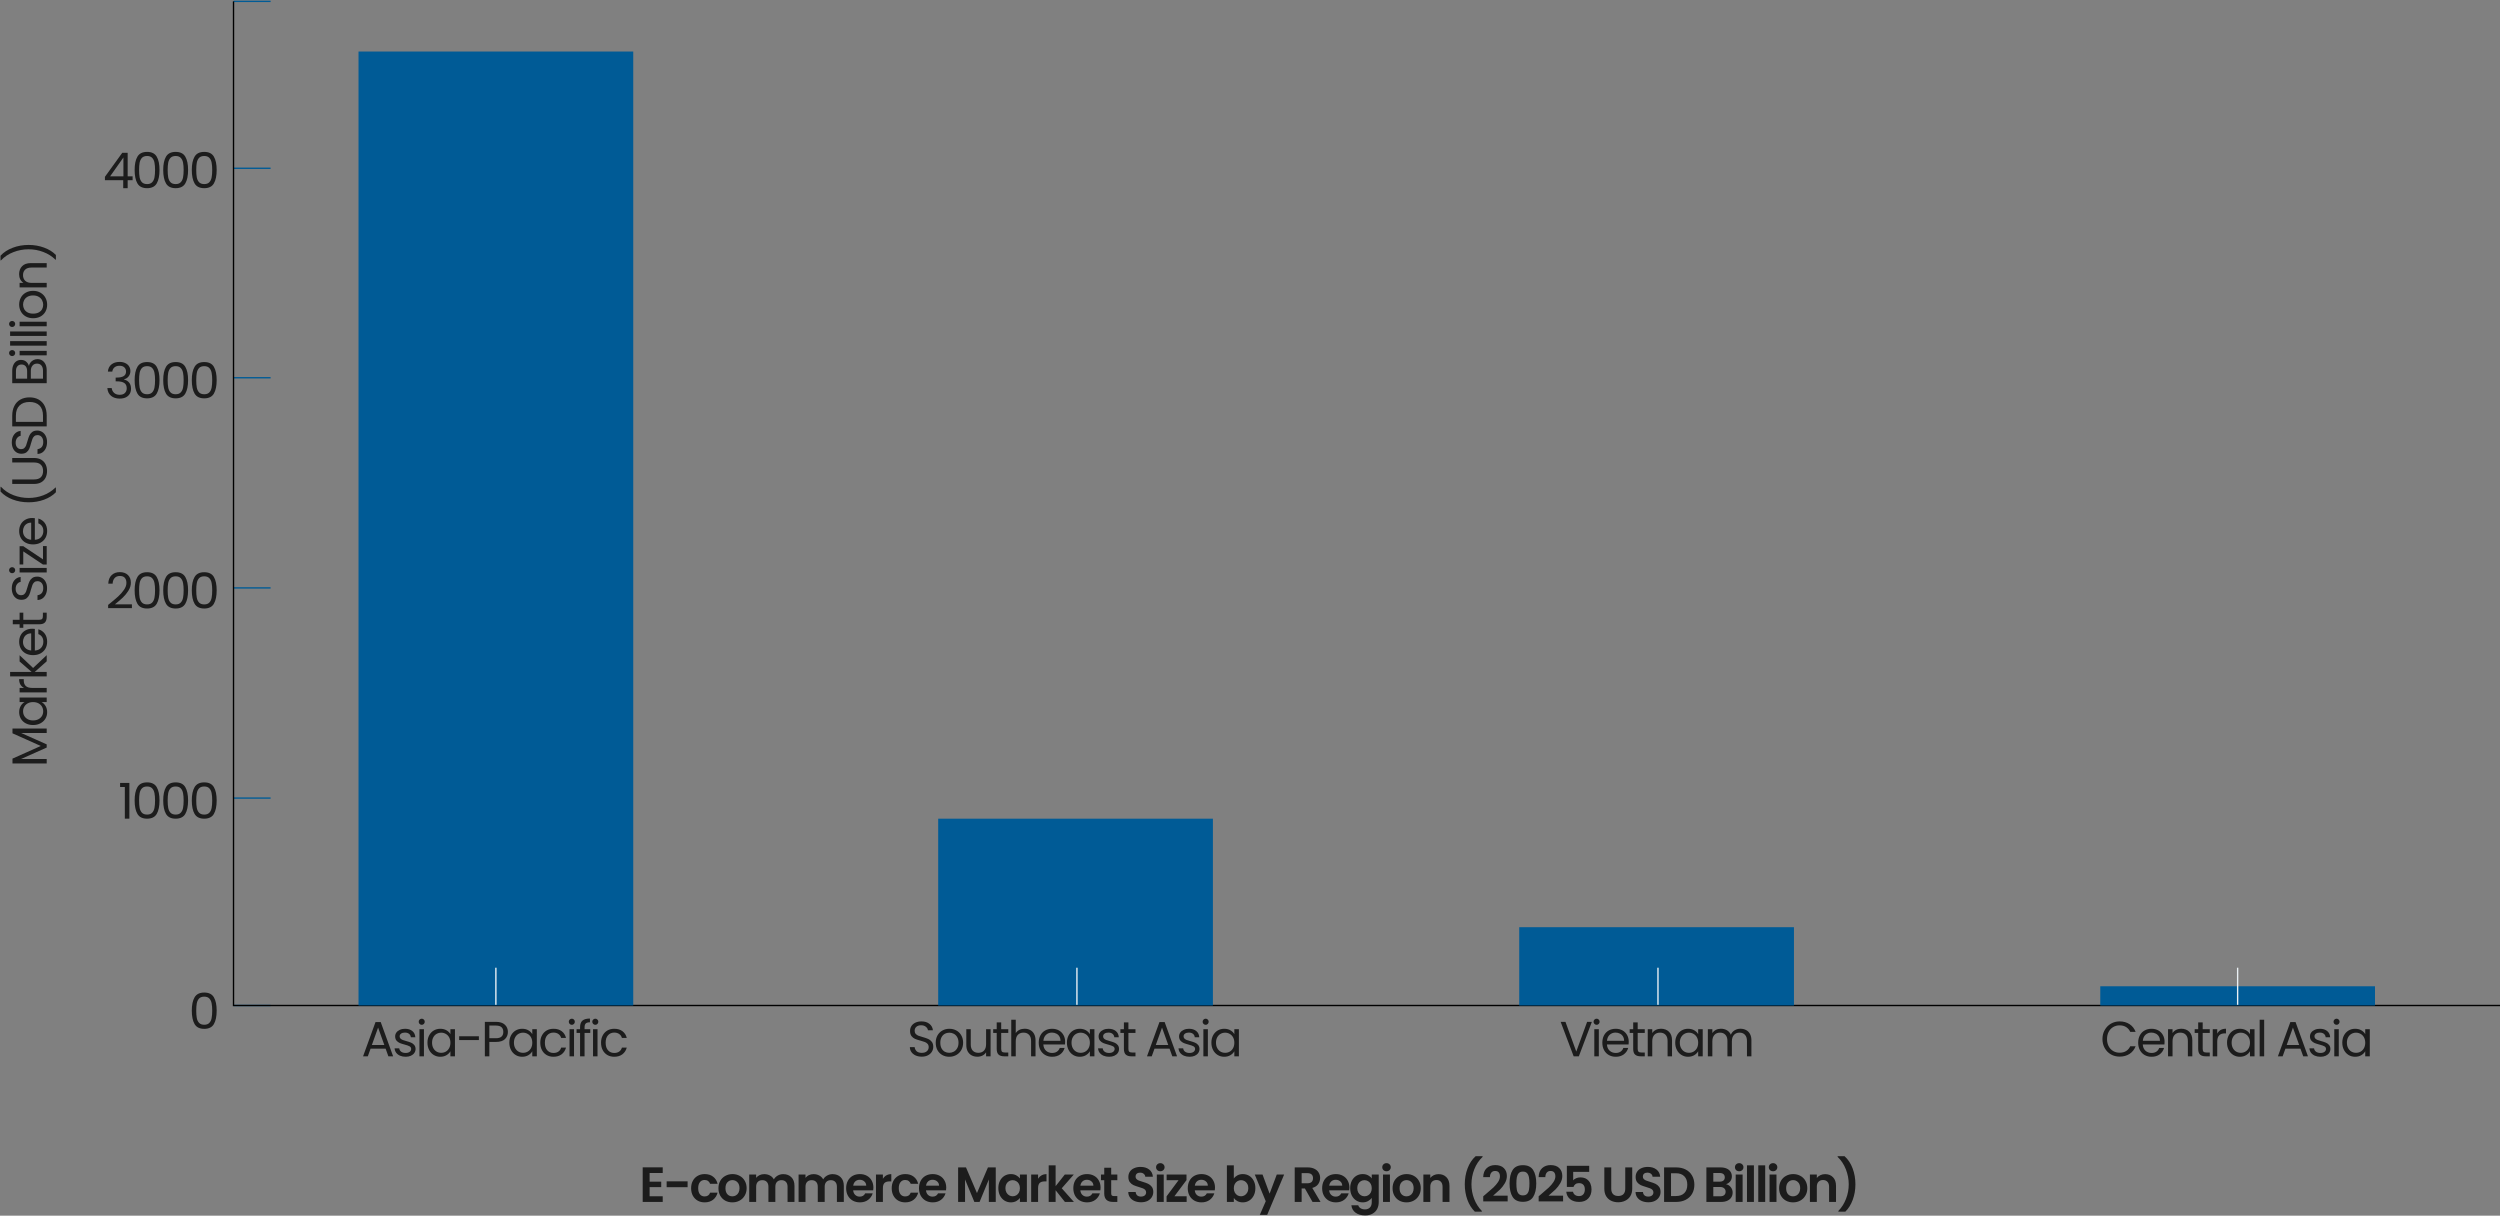 <svg width="1820" height="885" viewBox="0 0 1820 885" fill="none" xmlns="http://www.w3.org/2000/svg">
<rect x="0" y="0" width="1820" height="885" fill="#808080" stroke="none"/>
<path d="M139.627 735.716C139.627 731.588 140.299 728.372 141.643 726.068C142.987 723.74 145.339 722.576 148.699 722.576C152.035 722.576 154.375 723.74 155.719 726.068C157.063 728.372 157.735 731.588 157.735 735.716C157.735 739.916 157.063 743.18 155.719 745.508C154.375 747.836 152.035 749 148.699 749C145.339 749 142.987 747.836 141.643 745.508C140.299 743.18 139.627 739.916 139.627 735.716ZM154.495 735.716C154.495 733.628 154.351 731.864 154.063 730.424C153.799 728.96 153.235 727.784 152.371 726.896C151.531 726.008 150.307 725.564 148.699 725.564C147.067 725.564 145.819 726.008 144.955 726.896C144.115 727.784 143.551 728.96 143.263 730.424C142.999 731.864 142.867 733.628 142.867 735.716C142.867 737.876 142.999 739.688 143.263 741.152C143.551 742.616 144.115 743.792 144.955 744.68C145.819 745.568 147.067 746.012 148.699 746.012C150.307 746.012 151.531 745.568 152.371 744.68C153.235 743.792 153.799 742.616 154.063 741.152C154.351 739.688 154.495 737.876 154.495 735.716Z" fill="#1C1C1C"/>
<path d="M9.088 530.356H34V533.632H15.424L34 541.912V544.216L15.388 552.532H34V555.808H9.088V552.28L29.68 543.064L9.088 533.848V530.356ZM24.064 527.824C22.048 527.824 20.284 527.416 18.772 526.6C17.236 525.784 16.048 524.668 15.208 523.252C14.368 521.812 13.948 520.216 13.948 518.464C13.948 516.736 14.32 515.236 15.064 513.964C15.808 512.692 16.744 511.744 17.872 511.12H14.272V507.808H34V511.12H30.328C31.48 511.768 32.44 512.74 33.208 514.036C33.952 515.308 34.324 516.796 34.324 518.5C34.324 520.252 33.892 521.836 33.028 523.252C32.164 524.668 30.952 525.784 29.392 526.6C27.832 527.416 26.056 527.824 24.064 527.824ZM24.1 511.12C22.612 511.12 21.316 511.42 20.212 512.02C19.108 512.62 18.268 513.436 17.692 514.468C17.092 515.476 16.792 516.592 16.792 517.816C16.792 519.04 17.08 520.156 17.656 521.164C18.232 522.172 19.072 522.976 20.176 523.576C21.28 524.176 22.576 524.476 24.064 524.476C25.576 524.476 26.896 524.176 28.024 523.576C29.128 522.976 29.98 522.172 30.58 521.164C31.156 520.156 31.444 519.04 31.444 517.816C31.444 516.592 31.156 515.476 30.58 514.468C29.98 513.436 29.128 512.62 28.024 512.02C26.896 511.42 25.588 511.12 24.1 511.12ZM17.476 500.796C16.348 500.22 15.472 499.404 14.848 498.348C14.224 497.268 13.912 495.96 13.912 494.424H17.296V495.288C17.296 498.96 19.288 500.796 23.272 500.796H34V504.072H14.272V500.796H17.476ZM34 481.426L25.288 489.166H34V492.442H7.36L7.36 489.166H23.02L14.272 481.57L14.272 476.998L24.1 486.286L34 476.962V481.426ZM23.38 457.715C24.004 457.715 24.664 457.751 25.36 457.823L25.36 473.591C27.304 473.471 28.828 472.811 29.932 471.611C31.012 470.387 31.552 468.911 31.552 467.183C31.552 465.767 31.228 464.591 30.58 463.655C29.908 462.695 29.02 462.023 27.916 461.639V458.111C29.812 458.639 31.36 459.695 32.56 461.279C33.736 462.863 34.324 464.831 34.324 467.183C34.324 469.055 33.904 470.735 33.064 472.223C32.224 473.687 31.036 474.839 29.5 475.679C27.94 476.519 26.14 476.939 24.1 476.939C22.06 476.939 20.272 476.531 18.736 475.715C17.2 474.899 16.024 473.759 15.208 472.295C14.368 470.807 13.948 469.103 13.948 467.183C13.948 465.311 14.356 463.655 15.172 462.215C15.988 460.775 17.116 459.671 18.556 458.903C19.972 458.111 21.58 457.715 23.38 457.715ZM22.696 461.099C21.448 461.099 20.38 461.375 19.492 461.927C18.58 462.479 17.896 463.235 17.44 464.195C16.96 465.131 16.72 466.175 16.72 467.327C16.72 468.983 17.248 470.399 18.304 471.575C19.36 472.727 20.824 473.387 22.696 473.555V461.099ZM16.972 451.194H28.6C29.56 451.194 30.244 450.99 30.652 450.582C31.036 450.174 31.228 449.466 31.228 448.458V446.046H34V448.998C34 450.822 33.58 452.19 32.74 453.102C31.9 454.014 30.52 454.47 28.6 454.47H16.972V457.026H14.272V454.47H9.304V451.194H14.272V446.046H16.972V451.194ZM34.252 428.124C34.252 429.78 33.964 431.268 33.388 432.588C32.788 433.884 31.972 434.904 30.94 435.648C29.884 436.392 28.672 436.776 27.304 436.8V433.308C28.48 433.188 29.476 432.708 30.292 431.868C31.084 431.004 31.48 429.756 31.48 428.124C31.48 426.564 31.096 425.34 30.328 424.452C29.536 423.54 28.528 423.084 27.304 423.084C26.344 423.084 25.564 423.348 24.964 423.876C24.364 424.404 23.908 425.064 23.596 425.856C23.284 426.648 22.948 427.716 22.588 429.06C22.156 430.716 21.724 432.048 21.292 433.056C20.86 434.04 20.188 434.892 19.276 435.612C18.34 436.308 17.092 436.656 15.532 436.656C14.164 436.656 12.952 436.308 11.896 435.612C10.84 434.916 10.024 433.944 9.448 432.696C8.872 431.424 8.584 429.972 8.584 428.34C8.584 425.988 9.172 424.068 10.348 422.58C11.524 421.068 13.084 420.216 15.028 420.024L15.028 423.624C14.068 423.744 13.228 424.248 12.508 425.136C11.764 426.024 11.392 427.2 11.392 428.664C11.392 430.032 11.752 431.148 12.472 432.012C13.168 432.876 14.152 433.308 15.424 433.308C16.336 433.308 17.08 433.056 17.656 432.552C18.232 432.024 18.676 431.388 18.988 430.644C19.276 429.876 19.612 428.808 19.996 427.44C20.452 425.784 20.908 424.452 21.364 423.444C21.796 422.436 22.48 421.572 23.416 420.852C24.328 420.132 25.576 419.772 27.16 419.772C28.384 419.772 29.536 420.096 30.616 420.744C31.696 421.392 32.572 422.352 33.244 423.624C33.916 424.896 34.252 426.396 34.252 428.124ZM11.068 415.059C11.068 415.683 10.852 416.211 10.42 416.643C9.988 417.075 9.46 417.291 8.836 417.291C8.212 417.291 7.684 417.075 7.252 416.643C6.82 416.211 6.604 415.683 6.604 415.059C6.604 414.459 6.82 413.955 7.252 413.547C7.684 413.115 8.212 412.899 8.836 412.899C9.46 412.899 9.988 413.115 10.42 413.547C10.852 413.955 11.068 414.459 11.068 415.059ZM14.272 413.475H34L34 416.751H14.272V413.475ZM31.3 407.243V397.559H34V410.987H31.3L16.936 401.411L16.936 410.915H14.272L14.272 397.631H16.936L31.3 407.243ZM23.38 377.108C24.004 377.108 24.664 377.144 25.36 377.216V392.984C27.304 392.864 28.828 392.204 29.932 391.004C31.012 389.78 31.552 388.304 31.552 386.576C31.552 385.16 31.228 383.984 30.58 383.048C29.908 382.088 29.02 381.416 27.916 381.032V377.504C29.812 378.032 31.36 379.088 32.56 380.672C33.736 382.256 34.324 384.224 34.324 386.576C34.324 388.448 33.904 390.128 33.064 391.616C32.224 393.08 31.036 394.232 29.5 395.072C27.94 395.912 26.14 396.332 24.1 396.332C22.06 396.332 20.272 395.924 18.736 395.108C17.2 394.292 16.024 393.152 15.208 391.688C14.368 390.2 13.948 388.496 13.948 386.576C13.948 384.704 14.356 383.048 15.172 381.608C15.988 380.168 17.116 379.064 18.556 378.296C19.972 377.504 21.58 377.108 23.38 377.108ZM22.696 380.492C21.448 380.492 20.38 380.768 19.492 381.32C18.58 381.872 17.896 382.628 17.44 383.588C16.96 384.524 16.72 385.568 16.72 386.72C16.72 388.376 17.248 389.792 18.304 390.968C19.36 392.12 20.824 392.78 22.696 392.948V380.492ZM40.696 358.363C38.44 360.667 35.572 362.467 32.092 363.763C28.612 365.035 24.856 365.671 20.824 365.671C16.696 365.671 12.844 364.999 9.268 363.655C5.668 362.287 2.704 360.343 0.376 357.823V354.403H0.7C3.22 357.091 6.256 359.119 9.808 360.487C13.336 361.831 17.008 362.503 20.824 362.503C24.544 362.503 28.096 361.867 31.48 360.595C34.864 359.299 37.828 357.415 40.372 354.943H40.696V358.363ZM8.908 349.035H24.784C27.016 349.035 28.672 348.495 29.752 347.415C30.832 346.311 31.372 344.787 31.372 342.843C31.372 340.923 30.832 339.423 29.752 338.343C28.672 337.239 27.016 336.687 24.784 336.687H8.908V333.411H24.748C26.836 333.411 28.6 333.831 30.04 334.671C31.456 335.511 32.512 336.651 33.208 338.091C33.904 339.507 34.252 341.103 34.252 342.879C34.252 344.655 33.904 346.263 33.208 347.703C32.512 349.119 31.456 350.247 30.04 351.087C28.6 351.903 26.836 352.311 24.748 352.311H8.908V349.035ZM34.252 321.79C34.252 323.446 33.964 324.934 33.388 326.254C32.788 327.55 31.972 328.57 30.94 329.314C29.884 330.058 28.672 330.442 27.304 330.466V326.974C28.48 326.854 29.476 326.374 30.292 325.534C31.084 324.67 31.48 323.422 31.48 321.79C31.48 320.23 31.096 319.006 30.328 318.118C29.536 317.206 28.528 316.75 27.304 316.75C26.344 316.75 25.564 317.014 24.964 317.542C24.364 318.07 23.908 318.73 23.596 319.522C23.284 320.314 22.948 321.382 22.588 322.726C22.156 324.382 21.724 325.714 21.292 326.722C20.86 327.706 20.188 328.558 19.276 329.278C18.34 329.974 17.092 330.322 15.532 330.322C14.164 330.322 12.952 329.974 11.896 329.278C10.84 328.582 10.024 327.61 9.448 326.362C8.872 325.09 8.584 323.638 8.584 322.006C8.584 319.654 9.172 317.734 10.348 316.246C11.524 314.734 13.084 313.882 15.028 313.69V317.29C14.068 317.41 13.228 317.914 12.508 318.802C11.764 319.69 11.392 320.866 11.392 322.33C11.392 323.698 11.752 324.814 12.472 325.678C13.168 326.542 14.152 326.974 15.424 326.974C16.336 326.974 17.08 326.722 17.656 326.218C18.232 325.69 18.676 325.054 18.988 324.31C19.276 323.542 19.612 322.474 19.996 321.106C20.452 319.45 20.908 318.118 21.364 317.11C21.796 316.102 22.48 315.238 23.416 314.518C24.328 313.798 25.576 313.438 27.16 313.438C28.384 313.438 29.536 313.762 30.616 314.41C31.696 315.058 32.572 316.018 33.244 317.29C33.916 318.562 34.252 320.062 34.252 321.79ZM8.908 302.605C8.908 299.869 9.424 297.505 10.456 295.513C11.464 293.497 12.916 291.961 14.812 290.905C16.708 289.825 18.94 289.285 21.508 289.285C24.076 289.285 26.308 289.825 28.204 290.905C30.076 291.961 31.516 293.497 32.524 295.513C33.508 297.505 34 299.869 34 302.605V310.417H8.908V302.605ZM31.3 302.605C31.3 299.365 30.448 296.893 28.744 295.189C27.016 293.485 24.604 292.633 21.508 292.633C18.388 292.633 15.952 293.497 14.2 295.225C12.448 296.929 11.572 299.389 11.572 302.605V307.141H31.3V302.605ZM21.076 266.402C21.22 265.49 21.592 264.662 22.192 263.918C22.792 263.15 23.536 262.55 24.424 262.118C25.312 261.662 26.26 261.434 27.268 261.434C28.54 261.434 29.692 261.758 30.724 262.406C31.732 263.054 32.536 264.002 33.136 265.25C33.712 266.474 34 267.926 34 269.606V278.966H8.908V269.966C8.908 268.262 9.196 266.81 9.772 265.61C10.324 264.41 11.08 263.51 12.04 262.91C13 262.31 14.08 262.01 15.28 262.01C16.768 262.01 18.004 262.418 18.988 263.234C19.948 264.026 20.644 265.082 21.076 266.402ZM19.744 275.69V270.182C19.744 268.646 19.384 267.458 18.664 266.618C17.944 265.778 16.948 265.358 15.676 265.358C14.404 265.358 13.408 265.778 12.688 266.618C11.968 267.458 11.608 268.67 11.608 270.254V275.69H19.744ZM31.3 269.894C31.3 268.262 30.916 266.99 30.148 266.078C29.38 265.166 28.312 264.71 26.944 264.71C25.552 264.71 24.46 265.19 23.668 266.15C22.852 267.11 22.444 268.394 22.444 270.002V275.69H31.3V269.894ZM11.068 256.996C11.068 257.62 10.852 258.148 10.42 258.58C9.988 259.012 9.46 259.228 8.836 259.228C8.212 259.228 7.684 259.012 7.252 258.58C6.82 258.148 6.604 257.62 6.604 256.996C6.604 256.396 6.82 255.892 7.252 255.484C7.684 255.052 8.212 254.836 8.836 254.836C9.46 254.836 9.988 255.052 10.42 255.484C10.852 255.892 11.068 256.396 11.068 256.996ZM14.272 255.412H34V258.688H14.272V255.412ZM7.36 248.353H34V251.629H7.36L7.36 248.353ZM7.36 241.293H34V244.569H7.36V241.293ZM11.068 235.818C11.068 236.442 10.852 236.97 10.42 237.402C9.988 237.834 9.46 238.05 8.836 238.05C8.212 238.05 7.684 237.834 7.252 237.402C6.82 236.97 6.604 236.442 6.604 235.818C6.604 235.218 6.82 234.714 7.252 234.306C7.684 233.874 8.212 233.658 8.836 233.658C9.46 233.658 9.988 233.874 10.42 234.306C10.852 234.714 11.068 235.218 11.068 235.818ZM14.272 234.234H34V237.51H14.272V234.234ZM34.324 221.847C34.324 223.695 33.904 225.375 33.064 226.887C32.224 228.375 31.036 229.551 29.5 230.415C27.94 231.255 26.14 231.675 24.1 231.675C22.084 231.675 20.308 231.243 18.772 230.379C17.212 229.491 16.024 228.291 15.208 226.779C14.368 225.267 13.948 223.575 13.948 221.703C13.948 219.831 14.368 218.139 15.208 216.627C16.024 215.115 17.2 213.927 18.736 213.063C20.272 212.175 22.06 211.731 24.1 211.731C26.14 211.731 27.94 212.187 29.5 213.099C31.036 213.987 32.224 215.199 33.064 216.735C33.904 218.271 34.324 219.975 34.324 221.847ZM31.444 221.847C31.444 220.671 31.168 219.567 30.616 218.535C30.064 217.503 29.236 216.675 28.132 216.051C27.028 215.403 25.684 215.079 24.1 215.079C22.516 215.079 21.172 215.391 20.068 216.015C18.964 216.639 18.148 217.455 17.62 218.463C17.068 219.471 16.792 220.563 16.792 221.739C16.792 222.939 17.068 224.043 17.62 225.051C18.148 226.035 18.964 226.827 20.068 227.427C21.172 228.027 22.516 228.327 24.1 228.327C25.708 228.327 27.064 228.039 28.168 227.463C29.272 226.863 30.1 226.071 30.652 225.087C31.18 224.103 31.444 223.023 31.444 221.847ZM13.912 199.611C13.912 197.211 14.644 195.267 16.108 193.779C17.548 192.291 19.636 191.547 22.372 191.547H34V194.787H22.84C20.872 194.787 19.372 195.279 18.34 196.263C17.284 197.247 16.756 198.591 16.756 200.295C16.756 202.023 17.296 203.403 18.376 204.435C19.456 205.443 21.028 205.947 23.092 205.947H34V209.223H14.272V205.947H17.08C16.072 205.299 15.292 204.423 14.74 203.319C14.188 202.191 13.912 200.955 13.912 199.611ZM40.696 189.04H40.372C37.828 186.568 34.864 184.696 31.48 183.424C28.096 182.128 24.544 181.48 20.824 181.48C17.008 181.48 13.336 182.164 9.808 183.532C6.256 184.876 3.22 186.892 0.7 189.58H0.376V186.16C2.704 183.64 5.668 181.708 9.268 180.364C12.844 178.996 16.696 178.312 20.824 178.312C24.856 178.312 28.612 178.96 32.092 180.256C35.572 181.528 38.44 183.316 40.696 185.62V189.04Z" fill="#1C1C1C"/>
<path d="M76.383 131.204V128.72L89.019 111.224H92.943V128.36H96.543V131.204H92.943V137H89.703V131.204H76.383ZM89.847 114.644L80.163 128.36H89.847V114.644ZM98.016 123.716C98.016 119.588 98.688 116.372 100.032 114.068C101.376 111.74 103.728 110.576 107.088 110.576C110.424 110.576 112.764 111.74 114.108 114.068C115.452 116.372 116.124 119.588 116.124 123.716C116.124 127.916 115.452 131.18 114.108 133.508C112.764 135.836 110.424 137 107.088 137C103.728 137 101.376 135.836 100.032 133.508C98.688 131.18 98.016 127.916 98.016 123.716ZM112.884 123.716C112.884 121.628 112.74 119.864 112.452 118.424C112.188 116.96 111.624 115.784 110.76 114.896C109.92 114.008 108.696 113.564 107.088 113.564C105.456 113.564 104.208 114.008 103.344 114.896C102.504 115.784 101.94 116.96 101.652 118.424C101.388 119.864 101.256 121.628 101.256 123.716C101.256 125.876 101.388 127.688 101.652 129.152C101.94 130.616 102.504 131.792 103.344 132.68C104.208 133.568 105.456 134.012 107.088 134.012C108.696 134.012 109.92 133.568 110.76 132.68C111.624 131.792 112.188 130.616 112.452 129.152C112.74 127.688 112.884 125.876 112.884 123.716ZM118.821 123.716C118.821 119.588 119.493 116.372 120.837 114.068C122.181 111.74 124.533 110.576 127.893 110.576C131.229 110.576 133.569 111.74 134.913 114.068C136.257 116.372 136.929 119.588 136.929 123.716C136.929 127.916 136.257 131.18 134.913 133.508C133.569 135.836 131.229 137 127.893 137C124.533 137 122.181 135.836 120.837 133.508C119.493 131.18 118.821 127.916 118.821 123.716ZM133.689 123.716C133.689 121.628 133.545 119.864 133.257 118.424C132.993 116.96 132.429 115.784 131.565 114.896C130.725 114.008 129.501 113.564 127.893 113.564C126.261 113.564 125.013 114.008 124.149 114.896C123.309 115.784 122.745 116.96 122.457 118.424C122.193 119.864 122.061 121.628 122.061 123.716C122.061 125.876 122.193 127.688 122.457 129.152C122.745 130.616 123.309 131.792 124.149 132.68C125.013 133.568 126.261 134.012 127.893 134.012C129.501 134.012 130.725 133.568 131.565 132.68C132.429 131.792 132.993 130.616 133.257 129.152C133.545 127.688 133.689 125.876 133.689 123.716ZM139.627 123.716C139.627 119.588 140.299 116.372 141.643 114.068C142.987 111.74 145.339 110.576 148.699 110.576C152.035 110.576 154.375 111.74 155.719 114.068C157.063 116.372 157.735 119.588 157.735 123.716C157.735 127.916 157.063 131.18 155.719 133.508C154.375 135.836 152.035 137 148.699 137C145.339 137 142.987 135.836 141.643 133.508C140.299 131.18 139.627 127.916 139.627 123.716ZM154.495 123.716C154.495 121.628 154.351 119.864 154.063 118.424C153.799 116.96 153.235 115.784 152.371 114.896C151.531 114.008 150.307 113.564 148.699 113.564C147.067 113.564 145.819 114.008 144.955 114.896C144.115 115.784 143.551 116.96 143.263 118.424C142.999 119.864 142.867 121.628 142.867 123.716C142.867 125.876 142.999 127.688 143.263 129.152C143.551 130.616 144.115 131.792 144.955 132.68C145.819 133.568 147.067 134.012 148.699 134.012C150.307 134.012 151.531 133.568 152.371 132.68C153.235 131.792 153.799 130.616 154.063 129.152C154.351 127.688 154.495 125.876 154.495 123.716Z" fill="#1C1C1C"/>
<path d="M170 122.5H197" stroke="#005B96"/>
<path d="M170 1H197" stroke="#005B96"/>
<path d="M78.544 270.524C78.712 268.316 79.564 266.588 81.1 265.34C82.636 264.092 84.628 263.468 87.076 263.468C88.708 263.468 90.112 263.768 91.288 264.368C92.488 264.944 93.388 265.736 93.988 266.744C94.612 267.752 94.924 268.892 94.924 270.164C94.924 271.652 94.492 272.936 93.628 274.016C92.788 275.096 91.684 275.792 90.316 276.104V276.284C91.876 276.668 93.112 277.424 94.024 278.552C94.936 279.68 95.392 281.156 95.392 282.98C95.392 284.348 95.08 285.584 94.456 286.688C93.832 287.768 92.896 288.62 91.648 289.244C90.4 289.868 88.9 290.18 87.148 290.18C84.604 290.18 82.516 289.52 80.884 288.2C79.252 286.856 78.34 284.96 78.148 282.512H81.316C81.484 283.952 82.072 285.128 83.08 286.04C84.088 286.952 85.432 287.408 87.112 287.408C88.792 287.408 90.064 286.976 90.928 286.112C91.816 285.224 92.26 284.084 92.26 282.692C92.26 280.892 91.66 279.596 90.46 278.804C89.26 278.012 87.448 277.616 85.024 277.616H84.196V274.88H85.06C87.268 274.856 88.936 274.496 90.064 273.8C91.192 273.08 91.756 271.976 91.756 270.488C91.756 269.216 91.336 268.196 90.496 267.428C89.68 266.66 88.504 266.276 86.968 266.276C85.48 266.276 84.28 266.66 83.368 267.428C82.456 268.196 81.916 269.228 81.748 270.524H78.544ZM98.016 276.716C98.016 272.588 98.688 269.372 100.032 267.068C101.376 264.74 103.728 263.576 107.088 263.576C110.424 263.576 112.764 264.74 114.108 267.068C115.452 269.372 116.124 272.588 116.124 276.716C116.124 280.916 115.452 284.18 114.108 286.508C112.764 288.836 110.424 290 107.088 290C103.728 290 101.376 288.836 100.032 286.508C98.688 284.18 98.016 280.916 98.016 276.716ZM112.884 276.716C112.884 274.628 112.74 272.864 112.452 271.424C112.188 269.96 111.624 268.784 110.76 267.896C109.92 267.008 108.696 266.564 107.088 266.564C105.456 266.564 104.208 267.008 103.344 267.896C102.504 268.784 101.94 269.96 101.652 271.424C101.388 272.864 101.256 274.628 101.256 276.716C101.256 278.876 101.388 280.688 101.652 282.152C101.94 283.616 102.504 284.792 103.344 285.68C104.208 286.568 105.456 287.012 107.088 287.012C108.696 287.012 109.92 286.568 110.76 285.68C111.624 284.792 112.188 283.616 112.452 282.152C112.74 280.688 112.884 278.876 112.884 276.716ZM118.821 276.716C118.821 272.588 119.493 269.372 120.837 267.068C122.181 264.74 124.533 263.576 127.893 263.576C131.229 263.576 133.569 264.74 134.913 267.068C136.257 269.372 136.929 272.588 136.929 276.716C136.929 280.916 136.257 284.18 134.913 286.508C133.569 288.836 131.229 290 127.893 290C124.533 290 122.181 288.836 120.837 286.508C119.493 284.18 118.821 280.916 118.821 276.716ZM133.689 276.716C133.689 274.628 133.545 272.864 133.257 271.424C132.993 269.96 132.429 268.784 131.565 267.896C130.725 267.008 129.501 266.564 127.893 266.564C126.261 266.564 125.013 267.008 124.149 267.896C123.309 268.784 122.745 269.96 122.457 271.424C122.193 272.864 122.061 274.628 122.061 276.716C122.061 278.876 122.193 280.688 122.457 282.152C122.745 283.616 123.309 284.792 124.149 285.68C125.013 286.568 126.261 287.012 127.893 287.012C129.501 287.012 130.725 286.568 131.565 285.68C132.429 284.792 132.993 283.616 133.257 282.152C133.545 280.688 133.689 278.876 133.689 276.716ZM139.627 276.716C139.627 272.588 140.299 269.372 141.643 267.068C142.987 264.74 145.339 263.576 148.699 263.576C152.035 263.576 154.375 264.74 155.719 267.068C157.063 269.372 157.735 272.588 157.735 276.716C157.735 280.916 157.063 284.18 155.719 286.508C154.375 288.836 152.035 290 148.699 290C145.339 290 142.987 288.836 141.643 286.508C140.299 284.18 139.627 280.916 139.627 276.716ZM154.495 276.716C154.495 274.628 154.351 272.864 154.063 271.424C153.799 269.96 153.235 268.784 152.371 267.896C151.531 267.008 150.307 266.564 148.699 266.564C147.067 266.564 145.819 267.008 144.955 267.896C144.115 268.784 143.551 269.96 143.263 271.424C142.999 272.864 142.867 274.628 142.867 276.716C142.867 278.876 142.999 280.688 143.263 282.152C143.551 283.616 144.115 284.792 144.955 285.68C145.819 286.568 147.067 287.012 148.699 287.012C150.307 287.012 151.531 286.568 152.371 285.68C153.235 284.792 153.799 283.616 154.063 282.152C154.351 280.688 154.495 278.876 154.495 276.716Z" fill="#1C1C1C"/>
<path d="M170 275H197" stroke="#005B96"/>
<path d="M78.713 440.372C81.761 437.924 84.149 435.92 85.877 434.36C87.605 432.776 89.057 431.132 90.233 429.428C91.433 427.7 92.033 426.008 92.033 424.352C92.033 422.792 91.649 421.568 90.881 420.68C90.137 419.768 88.925 419.312 87.245 419.312C85.613 419.312 84.341 419.828 83.429 420.86C82.541 421.868 82.061 423.224 81.989 424.928H78.821C78.917 422.24 79.733 420.164 81.269 418.7C82.805 417.236 84.785 416.504 87.209 416.504C89.681 416.504 91.637 417.188 93.077 418.556C94.541 419.924 95.273 421.808 95.273 424.208C95.273 426.2 94.673 428.144 93.473 430.04C92.297 431.912 90.953 433.568 89.441 435.008C87.929 436.424 85.997 438.08 83.645 439.976H96.029V442.712H78.713V440.372ZM98.016 429.716C98.016 425.588 98.688 422.372 100.032 420.068C101.376 417.74 103.728 416.576 107.088 416.576C110.424 416.576 112.764 417.74 114.108 420.068C115.452 422.372 116.124 425.588 116.124 429.716C116.124 433.916 115.452 437.18 114.108 439.508C112.764 441.836 110.424 443 107.088 443C103.728 443 101.376 441.836 100.032 439.508C98.688 437.18 98.016 433.916 98.016 429.716ZM112.884 429.716C112.884 427.628 112.74 425.864 112.452 424.424C112.188 422.96 111.624 421.784 110.76 420.896C109.92 420.008 108.696 419.564 107.088 419.564C105.456 419.564 104.208 420.008 103.344 420.896C102.504 421.784 101.94 422.96 101.652 424.424C101.388 425.864 101.256 427.628 101.256 429.716C101.256 431.876 101.388 433.688 101.652 435.152C101.94 436.616 102.504 437.792 103.344 438.68C104.208 439.568 105.456 440.012 107.088 440.012C108.696 440.012 109.92 439.568 110.76 438.68C111.624 437.792 112.188 436.616 112.452 435.152C112.74 433.688 112.884 431.876 112.884 429.716ZM118.821 429.716C118.821 425.588 119.493 422.372 120.837 420.068C122.181 417.74 124.533 416.576 127.893 416.576C131.229 416.576 133.569 417.74 134.913 420.068C136.257 422.372 136.929 425.588 136.929 429.716C136.929 433.916 136.257 437.18 134.913 439.508C133.569 441.836 131.229 443 127.893 443C124.533 443 122.181 441.836 120.837 439.508C119.493 437.18 118.821 433.916 118.821 429.716ZM133.689 429.716C133.689 427.628 133.545 425.864 133.257 424.424C132.993 422.96 132.429 421.784 131.565 420.896C130.725 420.008 129.501 419.564 127.893 419.564C126.261 419.564 125.013 420.008 124.149 420.896C123.309 421.784 122.745 422.96 122.457 424.424C122.193 425.864 122.061 427.628 122.061 429.716C122.061 431.876 122.193 433.688 122.457 435.152C122.745 436.616 123.309 437.792 124.149 438.68C125.013 439.568 126.261 440.012 127.893 440.012C129.501 440.012 130.725 439.568 131.565 438.68C132.429 437.792 132.993 436.616 133.257 435.152C133.545 433.688 133.689 431.876 133.689 429.716ZM139.627 429.716C139.627 425.588 140.299 422.372 141.643 420.068C142.987 417.74 145.339 416.576 148.699 416.576C152.035 416.576 154.375 417.74 155.719 420.068C157.063 422.372 157.735 425.588 157.735 429.716C157.735 433.916 157.063 437.18 155.719 439.508C154.375 441.836 152.035 443 148.699 443C145.339 443 142.987 441.836 141.643 439.508C140.299 437.18 139.627 433.916 139.627 429.716ZM154.495 429.716C154.495 427.628 154.351 425.864 154.063 424.424C153.799 422.96 153.235 421.784 152.371 420.896C151.531 420.008 150.307 419.564 148.699 419.564C147.067 419.564 145.819 420.008 144.955 420.896C144.115 421.784 143.551 422.96 143.263 424.424C142.999 425.864 142.867 427.628 142.867 429.716C142.867 431.876 142.999 433.688 143.263 435.152C143.551 436.616 144.115 437.792 144.955 438.68C145.819 439.568 147.067 440.012 148.699 440.012C150.307 440.012 151.531 439.568 152.371 438.68C153.235 437.792 153.799 436.616 154.063 435.152C154.351 433.688 154.495 431.876 154.495 429.716Z" fill="#1C1C1C"/>
<path d="M170 428H197" stroke="#005B96"/>
<path d="M87.42 572.96V569.972H94.188V596H90.876V572.96H87.42ZM98.016 582.716C98.016 578.588 98.688 575.372 100.032 573.068C101.376 570.74 103.728 569.576 107.088 569.576C110.424 569.576 112.764 570.74 114.108 573.068C115.452 575.372 116.124 578.588 116.124 582.716C116.124 586.916 115.452 590.18 114.108 592.508C112.764 594.836 110.424 596 107.088 596C103.728 596 101.376 594.836 100.032 592.508C98.688 590.18 98.016 586.916 98.016 582.716ZM112.884 582.716C112.884 580.628 112.74 578.864 112.452 577.424C112.188 575.96 111.624 574.784 110.76 573.896C109.92 573.008 108.696 572.564 107.088 572.564C105.456 572.564 104.208 573.008 103.344 573.896C102.504 574.784 101.94 575.96 101.652 577.424C101.388 578.864 101.256 580.628 101.256 582.716C101.256 584.876 101.388 586.688 101.652 588.152C101.94 589.616 102.504 590.792 103.344 591.68C104.208 592.568 105.456 593.012 107.088 593.012C108.696 593.012 109.92 592.568 110.76 591.68C111.624 590.792 112.188 589.616 112.452 588.152C112.74 586.688 112.884 584.876 112.884 582.716ZM118.821 582.716C118.821 578.588 119.493 575.372 120.837 573.068C122.181 570.74 124.533 569.576 127.893 569.576C131.229 569.576 133.569 570.74 134.913 573.068C136.257 575.372 136.929 578.588 136.929 582.716C136.929 586.916 136.257 590.18 134.913 592.508C133.569 594.836 131.229 596 127.893 596C124.533 596 122.181 594.836 120.837 592.508C119.493 590.18 118.821 586.916 118.821 582.716ZM133.689 582.716C133.689 580.628 133.545 578.864 133.257 577.424C132.993 575.96 132.429 574.784 131.565 573.896C130.725 573.008 129.501 572.564 127.893 572.564C126.261 572.564 125.013 573.008 124.149 573.896C123.309 574.784 122.745 575.96 122.457 577.424C122.193 578.864 122.061 580.628 122.061 582.716C122.061 584.876 122.193 586.688 122.457 588.152C122.745 589.616 123.309 590.792 124.149 591.68C125.013 592.568 126.261 593.012 127.893 593.012C129.501 593.012 130.725 592.568 131.565 591.68C132.429 590.792 132.993 589.616 133.257 588.152C133.545 586.688 133.689 584.876 133.689 582.716ZM139.627 582.716C139.627 578.588 140.299 575.372 141.643 573.068C142.987 570.74 145.339 569.576 148.699 569.576C152.035 569.576 154.375 570.74 155.719 573.068C157.063 575.372 157.735 578.588 157.735 582.716C157.735 586.916 157.063 590.18 155.719 592.508C154.375 594.836 152.035 596 148.699 596C145.339 596 142.987 594.836 141.643 592.508C140.299 590.18 139.627 586.916 139.627 582.716ZM154.495 582.716C154.495 580.628 154.351 578.864 154.063 577.424C153.799 575.96 153.235 574.784 152.371 573.896C151.531 573.008 150.307 572.564 148.699 572.564C147.067 572.564 145.819 573.008 144.955 573.896C144.115 574.784 143.551 575.96 143.263 577.424C142.999 578.864 142.867 580.628 142.867 582.716C142.867 584.876 142.999 586.688 143.263 588.152C143.551 589.616 144.115 590.792 144.955 591.68C145.819 592.568 147.067 593.012 148.699 593.012C150.307 593.012 151.531 592.568 152.371 591.68C153.235 590.792 153.799 589.616 154.063 588.152C154.351 586.688 154.495 584.876 154.495 582.716Z" fill="#1C1C1C"/>
<path d="M170 581H197" stroke="#005B96"/>
<path d="M170 732H197" stroke="#005B96"/>
<path d="M170 1V81.979C170 110.519 170 137.65 170 163.688C170 191.823 170 218.683 170 244.667C170 408.515 170 537.531 170 732H1820" stroke="black"/>
<path d="M361 732C361 732 361 289.779 361 37.5" stroke="#005B96" stroke-width="200"/>
<path d="M361 731.5V704.5" stroke="#E9F0F4"/>
<path d="M783 732L783 596" stroke="#005B96" stroke-width="200"/>
<path d="M784 731.5V704.5" stroke="#E9F0F4"/>
<path d="M1206 732L1206 675" stroke="#005B96" stroke-width="200"/>
<path d="M1207 731.5V704.5" stroke="#E9F0F4"/>
<path d="M1629 732L1629 718" stroke="#005B96" stroke-width="200"/>
<path d="M1629 731.5V704.5" stroke="#E9F0F4"/>
<path d="M280.725 763.42H269.781L267.765 769H264.309L273.381 744.052H277.161L286.197 769H282.741L280.725 763.42ZM279.789 760.756L275.253 748.084L270.717 760.756H279.789ZM295.335 769.324C293.823 769.324 292.467 769.072 291.267 768.568C290.067 768.04 289.119 767.32 288.423 766.408C287.727 765.472 287.343 764.404 287.271 763.204H290.655C290.751 764.188 291.207 764.992 292.023 765.616C292.863 766.24 293.955 766.552 295.299 766.552C296.547 766.552 297.531 766.276 298.251 765.724C298.971 765.172 299.331 764.476 299.331 763.636C299.331 762.772 298.947 762.136 298.179 761.728C297.411 761.296 296.223 760.876 294.615 760.468C293.151 760.084 291.951 759.7 291.015 759.316C290.103 758.908 289.311 758.32 288.639 757.552C287.991 756.76 287.667 755.728 287.667 754.456C287.667 753.448 287.967 752.524 288.567 751.684C289.167 750.844 290.019 750.184 291.123 749.704C292.227 749.2 293.487 748.948 294.903 748.948C297.087 748.948 298.851 749.5 300.195 750.604C301.539 751.708 302.259 753.22 302.355 755.14H299.079C299.007 754.108 298.587 753.28 297.819 752.656C297.075 752.032 296.067 751.72 294.795 751.72C293.619 751.72 292.683 751.972 291.987 752.476C291.291 752.98 290.943 753.64 290.943 754.456C290.943 755.104 291.147 755.644 291.555 756.076C291.987 756.484 292.515 756.82 293.139 757.084C293.787 757.324 294.675 757.6 295.803 757.912C297.219 758.296 298.371 758.68 299.259 759.064C300.147 759.424 300.903 759.976 301.527 760.72C302.175 761.464 302.511 762.436 302.535 763.636C302.535 764.716 302.235 765.688 301.635 766.552C301.035 767.416 300.183 768.1 299.079 768.604C297.999 769.084 296.751 769.324 295.335 769.324ZM307.051 746.068C306.427 746.068 305.899 745.852 305.467 745.42C305.035 744.988 304.819 744.46 304.819 743.836C304.819 743.212 305.035 742.684 305.467 742.252C305.899 741.82 306.427 741.604 307.051 741.604C307.651 741.604 308.155 741.82 308.563 742.252C308.995 742.684 309.211 743.212 309.211 743.836C309.211 744.46 308.995 744.988 308.563 745.42C308.155 745.852 307.651 746.068 307.051 746.068ZM308.635 749.272V769H305.359V749.272H308.635ZM311.194 759.064C311.194 757.048 311.602 755.284 312.418 753.772C313.234 752.236 314.35 751.048 315.766 750.208C317.206 749.368 318.802 748.948 320.554 748.948C322.282 748.948 323.782 749.32 325.054 750.064C326.326 750.808 327.274 751.744 327.898 752.872V749.272H331.21V769H327.898V765.328C327.25 766.48 326.278 767.44 324.982 768.208C323.71 768.952 322.222 769.324 320.518 769.324C318.766 769.324 317.182 768.892 315.766 768.028C314.35 767.164 313.234 765.952 312.418 764.392C311.602 762.832 311.194 761.056 311.194 759.064ZM327.898 759.1C327.898 757.612 327.598 756.316 326.998 755.212C326.398 754.108 325.582 753.268 324.55 752.692C323.542 752.092 322.426 751.792 321.202 751.792C319.978 751.792 318.862 752.08 317.854 752.656C316.846 753.232 316.042 754.072 315.442 755.176C314.842 756.28 314.542 757.576 314.542 759.064C314.542 760.576 314.842 761.896 315.442 763.024C316.042 764.128 316.846 764.98 317.854 765.58C318.862 766.156 319.978 766.444 321.202 766.444C322.426 766.444 323.542 766.156 324.55 765.58C325.582 764.98 326.398 764.128 326.998 763.024C327.598 761.896 327.898 760.588 327.898 759.1ZM348.627 754.42V757.192H334.263V754.42H348.627ZM369.751 751.252C369.751 753.34 369.031 755.08 367.591 756.472C366.175 757.84 364.003 758.524 361.075 758.524H356.251V769H352.975V743.908H361.075C363.907 743.908 366.055 744.592 367.519 745.96C369.007 747.328 369.751 749.092 369.751 751.252ZM361.075 755.824C362.899 755.824 364.243 755.428 365.107 754.636C365.971 753.844 366.403 752.716 366.403 751.252C366.403 748.156 364.627 746.608 361.075 746.608H356.251V755.824H361.075ZM370.798 759.064C370.798 757.048 371.206 755.284 372.022 753.772C372.838 752.236 373.954 751.048 375.37 750.208C376.81 749.368 378.406 748.948 380.158 748.948C381.886 748.948 383.386 749.32 384.658 750.064C385.93 750.808 386.878 751.744 387.502 752.872V749.272H390.814V769H387.502V765.328C386.854 766.48 385.882 767.44 384.586 768.208C383.314 768.952 381.826 769.324 380.122 769.324C378.37 769.324 376.786 768.892 375.37 768.028C373.954 767.164 372.838 765.952 372.022 764.392C371.206 762.832 370.798 761.056 370.798 759.064ZM387.502 759.1C387.502 757.612 387.202 756.316 386.602 755.212C386.002 754.108 385.186 753.268 384.154 752.692C383.146 752.092 382.03 751.792 380.806 751.792C379.582 751.792 378.466 752.08 377.458 752.656C376.45 753.232 375.646 754.072 375.046 755.176C374.446 756.28 374.146 757.576 374.146 759.064C374.146 760.576 374.446 761.896 375.046 763.024C375.646 764.128 376.45 764.98 377.458 765.58C378.466 766.156 379.582 766.444 380.806 766.444C382.03 766.444 383.146 766.156 384.154 765.58C385.186 764.98 386.002 764.128 386.602 763.024C387.202 761.896 387.502 760.588 387.502 759.1ZM393.327 759.1C393.327 757.06 393.735 755.284 394.551 753.772C395.367 752.236 396.495 751.048 397.935 750.208C399.399 749.368 401.067 748.948 402.939 748.948C405.363 748.948 407.355 749.536 408.915 750.712C410.499 751.888 411.543 753.52 412.047 755.608H408.519C408.183 754.408 407.523 753.46 406.539 752.764C405.579 752.068 404.379 751.72 402.939 751.72C401.067 751.72 399.555 752.368 398.403 753.664C397.251 754.936 396.675 756.748 396.675 759.1C396.675 761.476 397.251 763.312 398.403 764.608C399.555 765.904 401.067 766.552 402.939 766.552C404.379 766.552 405.579 766.216 406.539 765.544C407.499 764.872 408.159 763.912 408.519 762.664H412.047C411.519 764.68 410.463 766.3 408.879 767.524C407.295 768.724 405.315 769.324 402.939 769.324C401.067 769.324 399.399 768.904 397.935 768.064C396.495 767.224 395.367 766.036 394.551 764.5C393.735 762.964 393.327 761.164 393.327 759.1ZM416.31 746.068C415.686 746.068 415.158 745.852 414.726 745.42C414.294 744.988 414.078 744.46 414.078 743.836C414.078 743.212 414.294 742.684 414.726 742.252C415.158 741.82 415.686 741.604 416.31 741.604C416.91 741.604 417.414 741.82 417.822 742.252C418.254 742.684 418.47 743.212 418.47 743.836C418.47 744.46 418.254 744.988 417.822 745.42C417.414 745.852 416.91 746.068 416.31 746.068ZM417.894 749.272V769H414.618V749.272H417.894ZM429.705 751.972H425.565V769H422.289V751.972H419.733V749.272H422.289V747.868C422.289 745.66 422.853 744.052 423.981 743.044C425.133 742.012 426.969 741.496 429.489 741.496V744.232C428.049 744.232 427.029 744.52 426.429 745.096C425.853 745.648 425.565 746.572 425.565 747.868V749.272H429.705V751.972ZM433.417 746.068C432.793 746.068 432.265 745.852 431.833 745.42C431.401 744.988 431.185 744.46 431.185 743.836C431.185 743.212 431.401 742.684 431.833 742.252C432.265 741.82 432.793 741.604 433.417 741.604C434.017 741.604 434.521 741.82 434.929 742.252C435.361 742.684 435.577 743.212 435.577 743.836C435.577 744.46 435.361 744.988 434.929 745.42C434.521 745.852 434.017 746.068 433.417 746.068ZM435.001 749.272V769H431.725V749.272H435.001ZM437.56 759.1C437.56 757.06 437.968 755.284 438.784 753.772C439.6 752.236 440.728 751.048 442.168 750.208C443.632 749.368 445.3 748.948 447.172 748.948C449.596 748.948 451.588 749.536 453.148 750.712C454.732 751.888 455.776 753.52 456.28 755.608H452.752C452.416 754.408 451.756 753.46 450.772 752.764C449.812 752.068 448.612 751.72 447.172 751.72C445.3 751.72 443.788 752.368 442.636 753.664C441.484 754.936 440.908 756.748 440.908 759.1C440.908 761.476 441.484 763.312 442.636 764.608C443.788 765.904 445.3 766.552 447.172 766.552C448.612 766.552 449.812 766.216 450.772 765.544C451.732 764.872 452.392 763.912 452.752 762.664H456.28C455.752 764.68 454.696 766.3 453.112 767.524C451.528 768.724 449.548 769.324 447.172 769.324C445.3 769.324 443.632 768.904 442.168 768.064C440.728 767.224 439.6 766.036 438.784 764.5C437.968 762.964 437.56 761.164 437.56 759.1Z" fill="#1C1C1C"/>
<path d="M671.053 769.252C669.397 769.252 667.909 768.964 666.589 768.388C665.293 767.788 664.273 766.972 663.529 765.94C662.785 764.884 662.401 763.672 662.377 762.304H665.869C665.989 763.48 666.469 764.476 667.309 765.292C668.173 766.084 669.421 766.48 671.053 766.48C672.613 766.48 673.837 766.096 674.725 765.328C675.637 764.536 676.093 763.528 676.093 762.304C676.093 761.344 675.829 760.564 675.301 759.964C674.773 759.364 674.113 758.908 673.321 758.596C672.529 758.284 671.461 757.948 670.117 757.588C668.461 757.156 667.129 756.724 666.121 756.292C665.137 755.86 664.285 755.188 663.565 754.276C662.869 753.34 662.521 752.092 662.521 750.532C662.521 749.164 662.869 747.952 663.565 746.896C664.261 745.84 665.233 745.024 666.481 744.448C667.753 743.872 669.205 743.584 670.837 743.584C673.189 743.584 675.109 744.172 676.597 745.348C678.109 746.524 678.961 748.084 679.153 750.028H675.553C675.433 749.068 674.929 748.228 674.041 747.508C673.153 746.764 671.977 746.392 670.513 746.392C669.145 746.392 668.029 746.752 667.165 747.472C666.301 748.168 665.869 749.152 665.869 750.424C665.869 751.336 666.121 752.08 666.625 752.656C667.153 753.232 667.789 753.676 668.533 753.988C669.301 754.276 670.369 754.612 671.737 754.996C673.393 755.452 674.725 755.908 675.733 756.364C676.741 756.796 677.605 757.48 678.325 758.416C679.045 759.328 679.405 760.576 679.405 762.16C679.405 763.384 679.081 764.536 678.433 765.616C677.785 766.696 676.825 767.572 675.553 768.244C674.281 768.916 672.781 769.252 671.053 769.252ZM691.03 769.324C689.182 769.324 687.502 768.904 685.99 768.064C684.502 767.224 683.326 766.036 682.462 764.5C681.622 762.94 681.202 761.14 681.202 759.1C681.202 757.084 681.634 755.308 682.498 753.772C683.386 752.212 684.586 751.024 686.098 750.208C687.61 749.368 689.302 748.948 691.174 748.948C693.046 748.948 694.738 749.368 696.25 750.208C697.762 751.024 698.95 752.2 699.814 753.736C700.702 755.272 701.146 757.06 701.146 759.1C701.146 761.14 700.69 762.94 699.778 764.5C698.89 766.036 697.678 767.224 696.142 768.064C694.606 768.904 692.902 769.324 691.03 769.324ZM691.03 766.444C692.206 766.444 693.31 766.168 694.342 765.616C695.374 765.064 696.202 764.236 696.826 763.132C697.474 762.028 697.798 760.684 697.798 759.1C697.798 757.516 697.486 756.172 696.862 755.068C696.238 753.964 695.422 753.148 694.414 752.62C693.406 752.068 692.314 751.792 691.138 751.792C689.938 751.792 688.834 752.068 687.826 752.62C686.842 753.148 686.05 753.964 685.45 755.068C684.85 756.172 684.55 757.516 684.55 759.1C684.55 760.708 684.838 762.064 685.414 763.168C686.014 764.272 686.806 765.1 687.79 765.652C688.774 766.18 689.854 766.444 691.03 766.444ZM721.149 749.272V769H717.873V766.084C717.249 767.092 716.373 767.884 715.245 768.46C714.141 769.012 712.917 769.288 711.573 769.288C710.037 769.288 708.657 768.976 707.433 768.352C706.209 767.704 705.237 766.744 704.517 765.472C703.821 764.2 703.473 762.652 703.473 760.828V749.272H706.713V760.396C706.713 762.34 707.205 763.84 708.189 764.896C709.173 765.928 710.517 766.444 712.221 766.444C713.973 766.444 715.353 765.904 716.361 764.824C717.369 763.744 717.873 762.172 717.873 760.108V749.272H721.149ZM728.877 751.972V763.6C728.877 764.56 729.081 765.244 729.489 765.652C729.897 766.036 730.605 766.228 731.613 766.228H734.025V769H731.073C729.249 769 727.881 768.58 726.969 767.74C726.057 766.9 725.601 765.52 725.601 763.6V751.972H723.045V749.272H725.601V744.304H728.877V749.272H734.025V751.972H728.877ZM745.986 748.912C747.474 748.912 748.818 749.236 750.018 749.884C751.218 750.508 752.154 751.456 752.826 752.728C753.522 754 753.87 755.548 753.87 757.372V769H750.63V757.84C750.63 755.872 750.138 754.372 749.154 753.34C748.17 752.284 746.826 751.756 745.122 751.756C743.394 751.756 742.014 752.296 740.982 753.376C739.974 754.456 739.47 756.028 739.47 758.092V769H736.194V742.36H739.47V752.08C740.118 751.072 741.006 750.292 742.134 749.74C743.286 749.188 744.57 748.912 745.986 748.912ZM775.421 758.38C775.421 759.004 775.385 759.664 775.313 760.36H759.545C759.665 762.304 760.325 763.828 761.525 764.932C762.749 766.012 764.225 766.552 765.953 766.552C767.369 766.552 768.545 766.228 769.481 765.58C770.441 764.908 771.113 764.02 771.497 762.916H775.025C774.497 764.812 773.441 766.36 771.857 767.56C770.273 768.736 768.305 769.324 765.953 769.324C764.081 769.324 762.401 768.904 760.913 768.064C759.449 767.224 758.297 766.036 757.457 764.5C756.617 762.94 756.197 761.14 756.197 759.1C756.197 757.06 756.605 755.272 757.421 753.736C758.237 752.2 759.377 751.024 760.841 750.208C762.329 749.368 764.033 748.948 765.953 748.948C767.825 748.948 769.481 749.356 770.921 750.172C772.361 750.988 773.465 752.116 774.233 753.556C775.025 754.972 775.421 756.58 775.421 758.38ZM772.037 757.696C772.037 756.448 771.761 755.38 771.209 754.492C770.657 753.58 769.901 752.896 768.941 752.44C768.005 751.96 766.961 751.72 765.809 751.72C764.153 751.72 762.737 752.248 761.561 753.304C760.409 754.36 759.749 755.824 759.581 757.696H772.037ZM776.721 759.064C776.721 757.048 777.129 755.284 777.945 753.772C778.761 752.236 779.877 751.048 781.293 750.208C782.733 749.368 784.329 748.948 786.081 748.948C787.809 748.948 789.309 749.32 790.581 750.064C791.853 750.808 792.801 751.744 793.425 752.872V749.272H796.737V769H793.425V765.328C792.777 766.48 791.805 767.44 790.509 768.208C789.237 768.952 787.749 769.324 786.045 769.324C784.293 769.324 782.709 768.892 781.293 768.028C779.877 767.164 778.761 765.952 777.945 764.392C777.129 762.832 776.721 761.056 776.721 759.064ZM793.425 759.1C793.425 757.612 793.125 756.316 792.525 755.212C791.925 754.108 791.109 753.268 790.077 752.692C789.069 752.092 787.953 751.792 786.729 751.792C785.505 751.792 784.389 752.08 783.381 752.656C782.373 753.232 781.569 754.072 780.969 755.176C780.369 756.28 780.069 757.576 780.069 759.064C780.069 760.576 780.369 761.896 780.969 763.024C781.569 764.128 782.373 764.98 783.381 765.58C784.389 766.156 785.505 766.444 786.729 766.444C787.953 766.444 789.069 766.156 790.077 765.58C791.109 764.98 791.925 764.128 792.525 763.024C793.125 761.896 793.425 760.588 793.425 759.1ZM807.458 769.324C805.946 769.324 804.59 769.072 803.39 768.568C802.19 768.04 801.242 767.32 800.546 766.408C799.85 765.472 799.466 764.404 799.394 763.204H802.778C802.874 764.188 803.33 764.992 804.146 765.616C804.986 766.24 806.078 766.552 807.422 766.552C808.67 766.552 809.654 766.276 810.374 765.724C811.094 765.172 811.454 764.476 811.454 763.636C811.454 762.772 811.07 762.136 810.302 761.728C809.534 761.296 808.346 760.876 806.738 760.468C805.274 760.084 804.074 759.7 803.138 759.316C802.226 758.908 801.434 758.32 800.762 757.552C800.114 756.76 799.79 755.728 799.79 754.456C799.79 753.448 800.09 752.524 800.69 751.684C801.29 750.844 802.142 750.184 803.246 749.704C804.35 749.2 805.61 748.948 807.026 748.948C809.21 748.948 810.974 749.5 812.318 750.604C813.662 751.708 814.382 753.22 814.478 755.14H811.202C811.13 754.108 810.71 753.28 809.942 752.656C809.198 752.032 808.19 751.72 806.918 751.72C805.742 751.72 804.806 751.972 804.11 752.476C803.414 752.98 803.066 753.64 803.066 754.456C803.066 755.104 803.27 755.644 803.678 756.076C804.11 756.484 804.638 756.82 805.262 757.084C805.91 757.324 806.798 757.6 807.926 757.912C809.342 758.296 810.494 758.68 811.382 759.064C812.27 759.424 813.026 759.976 813.65 760.72C814.298 761.464 814.634 762.436 814.658 763.636C814.658 764.716 814.358 765.688 813.758 766.552C813.158 767.416 812.306 768.1 811.202 768.604C810.122 769.084 808.874 769.324 807.458 769.324ZM821.478 751.972V763.6C821.478 764.56 821.682 765.244 822.09 765.652C822.498 766.036 823.206 766.228 824.214 766.228H826.626V769H823.674C821.85 769 820.482 768.58 819.57 767.74C818.658 766.9 818.202 765.52 818.202 763.6V751.972H815.646V749.272H818.202V744.304H821.478V749.272H826.626V751.972H821.478ZM851.425 763.42H840.481L838.465 769H835.009L844.081 744.052H847.861L856.897 769H853.441L851.425 763.42ZM850.489 760.756L845.953 748.084L841.417 760.756H850.489ZM866.035 769.324C864.523 769.324 863.167 769.072 861.967 768.568C860.767 768.04 859.819 767.32 859.123 766.408C858.427 765.472 858.043 764.404 857.971 763.204H861.355C861.451 764.188 861.907 764.992 862.723 765.616C863.563 766.24 864.655 766.552 865.999 766.552C867.247 766.552 868.231 766.276 868.951 765.724C869.671 765.172 870.031 764.476 870.031 763.636C870.031 762.772 869.647 762.136 868.879 761.728C868.111 761.296 866.923 760.876 865.315 760.468C863.851 760.084 862.651 759.7 861.715 759.316C860.803 758.908 860.011 758.32 859.339 757.552C858.691 756.76 858.367 755.728 858.367 754.456C858.367 753.448 858.667 752.524 859.267 751.684C859.867 750.844 860.719 750.184 861.823 749.704C862.927 749.2 864.187 748.948 865.603 748.948C867.787 748.948 869.551 749.5 870.895 750.604C872.239 751.708 872.959 753.22 873.055 755.14H869.779C869.707 754.108 869.287 753.28 868.519 752.656C867.775 752.032 866.767 751.72 865.495 751.72C864.319 751.72 863.383 751.972 862.687 752.476C861.991 752.98 861.643 753.64 861.643 754.456C861.643 755.104 861.847 755.644 862.255 756.076C862.687 756.484 863.215 756.82 863.839 757.084C864.487 757.324 865.375 757.6 866.503 757.912C867.919 758.296 869.071 758.68 869.959 759.064C870.847 759.424 871.603 759.976 872.227 760.72C872.875 761.464 873.211 762.436 873.235 763.636C873.235 764.716 872.935 765.688 872.335 766.552C871.735 767.416 870.883 768.1 869.779 768.604C868.699 769.084 867.451 769.324 866.035 769.324ZM877.751 746.068C877.127 746.068 876.599 745.852 876.167 745.42C875.735 744.988 875.519 744.46 875.519 743.836C875.519 743.212 875.735 742.684 876.167 742.252C876.599 741.82 877.127 741.604 877.751 741.604C878.351 741.604 878.855 741.82 879.263 742.252C879.695 742.684 879.911 743.212 879.911 743.836C879.911 744.46 879.695 744.988 879.263 745.42C878.855 745.852 878.351 746.068 877.751 746.068ZM879.335 749.272V769H876.059V749.272H879.335ZM881.895 759.064C881.895 757.048 882.303 755.284 883.119 753.772C883.935 752.236 885.051 751.048 886.467 750.208C887.907 749.368 889.503 748.948 891.255 748.948C892.983 748.948 894.483 749.32 895.755 750.064C897.027 750.808 897.975 751.744 898.599 752.872V749.272H901.911V769H898.599V765.328C897.951 766.48 896.979 767.44 895.683 768.208C894.411 768.952 892.923 769.324 891.219 769.324C889.467 769.324 887.883 768.892 886.467 768.028C885.051 767.164 883.935 765.952 883.119 764.392C882.303 762.832 881.895 761.056 881.895 759.064ZM898.599 759.1C898.599 757.612 898.299 756.316 897.699 755.212C897.099 754.108 896.283 753.268 895.251 752.692C894.243 752.092 893.127 751.792 891.903 751.792C890.679 751.792 889.563 752.08 888.555 752.656C887.547 753.232 886.743 754.072 886.143 755.176C885.543 756.28 885.243 757.576 885.243 759.064C885.243 760.576 885.543 761.896 886.143 763.024C886.743 764.128 887.547 764.98 888.555 765.58C889.563 766.156 890.679 766.444 891.903 766.444C893.127 766.444 894.243 766.156 895.251 765.58C896.283 764.98 897.099 764.128 897.699 763.024C898.299 761.896 898.599 760.588 898.599 759.1Z" fill="#1C1C1C"/>
<path d="M1158.87 743.908L1149.4 769H1145.62L1136.16 743.908H1139.65L1147.53 765.544L1155.42 743.908H1158.87ZM1162.36 746.068C1161.73 746.068 1161.2 745.852 1160.77 745.42C1160.34 744.988 1160.12 744.46 1160.12 743.836C1160.12 743.212 1160.34 742.684 1160.77 742.252C1161.2 741.82 1161.73 741.604 1162.36 741.604C1162.96 741.604 1163.46 741.82 1163.87 742.252C1164.3 742.684 1164.52 743.212 1164.52 743.836C1164.52 744.46 1164.3 744.988 1163.87 745.42C1163.46 745.852 1162.96 746.068 1162.36 746.068ZM1163.94 749.272V769H1160.66V749.272H1163.94ZM1185.72 758.38C1185.72 759.004 1185.69 759.664 1185.62 760.36H1169.85C1169.97 762.304 1170.63 763.828 1171.83 764.932C1173.05 766.012 1174.53 766.552 1176.26 766.552C1177.67 766.552 1178.85 766.228 1179.78 765.58C1180.74 764.908 1181.42 764.02 1181.8 762.916H1185.33C1184.8 764.812 1183.74 766.36 1182.16 767.56C1180.58 768.736 1178.61 769.324 1176.26 769.324C1174.38 769.324 1172.7 768.904 1171.22 768.064C1169.75 767.224 1168.6 766.036 1167.76 764.5C1166.92 762.94 1166.5 761.14 1166.5 759.1C1166.5 757.06 1166.91 755.272 1167.72 753.736C1168.54 752.2 1169.68 751.024 1171.14 750.208C1172.63 749.368 1174.34 748.948 1176.26 748.948C1178.13 748.948 1179.78 749.356 1181.22 750.172C1182.66 750.988 1183.77 752.116 1184.54 753.556C1185.33 754.972 1185.72 756.58 1185.72 758.38ZM1182.34 757.696C1182.34 756.448 1182.06 755.38 1181.51 754.492C1180.96 753.58 1180.2 752.896 1179.24 752.44C1178.31 751.96 1177.26 751.72 1176.11 751.72C1174.46 751.72 1173.04 752.248 1171.86 753.304C1170.71 754.36 1170.05 755.824 1169.88 757.696H1182.34ZM1192.24 751.972V763.6C1192.24 764.56 1192.45 765.244 1192.86 765.652C1193.26 766.036 1193.97 766.228 1194.98 766.228H1197.39V769H1194.44C1192.62 769 1191.25 768.58 1190.34 767.74C1189.42 766.9 1188.97 765.52 1188.97 763.6V751.972H1186.41V749.272H1188.97V744.304H1192.24V749.272H1197.39V751.972H1192.24ZM1209.17 748.912C1211.57 748.912 1213.52 749.644 1215.01 751.108C1216.49 752.548 1217.24 754.636 1217.24 757.372V769H1214V757.84C1214 755.872 1213.51 754.372 1212.52 753.34C1211.54 752.284 1210.19 751.756 1208.49 751.756C1206.76 751.756 1205.38 752.296 1204.35 753.376C1203.34 754.456 1202.84 756.028 1202.84 758.092V769H1199.56V749.272H1202.84V752.08C1203.49 751.072 1204.36 750.292 1205.47 749.74C1206.59 749.188 1207.83 748.912 1209.17 748.912ZM1219.57 759.064C1219.57 757.048 1219.97 755.284 1220.79 753.772C1221.61 752.236 1222.72 751.048 1224.14 750.208C1225.58 749.368 1227.17 748.948 1228.93 748.948C1230.65 748.948 1232.15 749.32 1233.43 750.064C1234.7 750.808 1235.65 751.744 1236.27 752.872V749.272H1239.58V769H1236.27V765.328C1235.62 766.48 1234.65 767.44 1233.35 768.208C1232.08 768.952 1230.59 769.324 1228.89 769.324C1227.14 769.324 1225.55 768.892 1224.14 768.028C1222.72 767.164 1221.61 765.952 1220.79 764.392C1219.97 762.832 1219.57 761.056 1219.57 759.064ZM1236.27 759.1C1236.27 757.612 1235.97 756.316 1235.37 755.212C1234.77 754.108 1233.95 753.268 1232.92 752.692C1231.91 752.092 1230.8 751.792 1229.57 751.792C1228.35 751.792 1227.23 752.08 1226.23 752.656C1225.22 753.232 1224.41 754.072 1223.81 755.176C1223.21 756.28 1222.91 757.576 1222.91 759.064C1222.91 760.576 1223.21 761.896 1223.81 763.024C1224.41 764.128 1225.22 764.98 1226.23 765.58C1227.23 766.156 1228.35 766.444 1229.57 766.444C1230.8 766.444 1231.91 766.156 1232.92 765.58C1233.95 764.98 1234.77 764.128 1235.37 763.024C1235.97 761.896 1236.27 760.588 1236.27 759.1ZM1267.04 748.912C1268.58 748.912 1269.95 749.236 1271.15 749.884C1272.35 750.508 1273.29 751.456 1273.99 752.728C1274.69 754 1275.03 755.548 1275.03 757.372V769H1271.79V757.84C1271.79 755.872 1271.3 754.372 1270.32 753.34C1269.36 752.284 1268.05 751.756 1266.39 751.756C1264.69 751.756 1263.33 752.308 1262.33 753.412C1261.32 754.492 1260.81 756.064 1260.81 758.128V769H1257.57V757.84C1257.57 755.872 1257.08 754.372 1256.1 753.34C1255.14 752.284 1253.83 751.756 1252.17 751.756C1250.47 751.756 1249.11 752.308 1248.11 753.412C1247.1 754.492 1246.59 756.064 1246.59 758.128V769H1243.32V749.272H1246.59V752.116C1247.24 751.084 1248.11 750.292 1249.19 749.74C1250.29 749.188 1251.5 748.912 1252.82 748.912C1254.48 748.912 1255.94 749.284 1257.21 750.028C1258.49 750.772 1259.43 751.864 1260.06 753.304C1260.61 751.912 1261.52 750.832 1262.79 750.064C1264.07 749.296 1265.48 748.912 1267.04 748.912Z" fill="#1C1C1C"/>
<path d="M1530.58 756.436C1530.58 753.988 1531.13 751.792 1532.23 749.848C1533.34 747.88 1534.84 746.344 1536.73 745.24C1538.65 744.136 1540.78 743.584 1543.1 743.584C1545.84 743.584 1548.23 744.244 1550.27 745.564C1552.31 746.884 1553.8 748.756 1554.73 751.18H1550.81C1550.11 749.668 1549.1 748.504 1547.78 747.688C1546.49 746.872 1544.93 746.464 1543.1 746.464C1541.35 746.464 1539.78 746.872 1538.39 747.688C1537 748.504 1535.9 749.668 1535.11 751.18C1534.32 752.668 1533.92 754.42 1533.92 756.436C1533.92 758.428 1534.32 760.18 1535.11 761.692C1535.9 763.18 1537 764.332 1538.39 765.148C1539.78 765.964 1541.35 766.372 1543.1 766.372C1544.93 766.372 1546.49 765.976 1547.78 765.184C1549.1 764.368 1550.11 763.204 1550.81 761.692H1554.73C1553.8 764.092 1552.31 765.952 1550.27 767.272C1548.23 768.568 1545.84 769.216 1543.1 769.216C1540.78 769.216 1538.65 768.676 1536.73 767.596C1534.84 766.492 1533.34 764.968 1532.23 763.024C1531.13 761.08 1530.58 758.884 1530.58 756.436ZM1575.81 758.38C1575.81 759.004 1575.77 759.664 1575.7 760.36H1559.93C1560.05 762.304 1560.71 763.828 1561.91 764.932C1563.14 766.012 1564.61 766.552 1566.34 766.552C1567.76 766.552 1568.93 766.228 1569.87 765.58C1570.83 764.908 1571.5 764.02 1571.89 762.916H1575.41C1574.89 764.812 1573.83 766.36 1572.25 767.56C1570.66 768.736 1568.69 769.324 1566.34 769.324C1564.47 769.324 1562.79 768.904 1561.3 768.064C1559.84 767.224 1558.69 766.036 1557.85 764.5C1557.01 762.94 1556.59 761.14 1556.59 759.1C1556.59 757.06 1556.99 755.272 1557.81 753.736C1558.63 752.2 1559.77 751.024 1561.23 750.208C1562.72 749.368 1564.42 748.948 1566.34 748.948C1568.21 748.948 1569.87 749.356 1571.31 750.172C1572.75 750.988 1573.85 752.116 1574.62 753.556C1575.41 754.972 1575.81 756.58 1575.81 758.38ZM1572.43 757.696C1572.43 756.448 1572.15 755.38 1571.6 754.492C1571.05 753.58 1570.29 752.896 1569.33 752.44C1568.39 751.96 1567.35 751.72 1566.2 751.72C1564.54 751.72 1563.13 752.248 1561.95 753.304C1560.8 754.36 1560.14 755.824 1559.97 757.696H1572.43ZM1587.95 748.912C1590.35 748.912 1592.29 749.644 1593.78 751.108C1595.27 752.548 1596.01 754.636 1596.01 757.372V769H1592.77V757.84C1592.77 755.872 1592.28 754.372 1591.29 753.34C1590.31 752.284 1588.97 751.756 1587.26 751.756C1585.53 751.756 1584.15 752.296 1583.12 753.376C1582.11 754.456 1581.61 756.028 1581.61 758.092V769H1578.33V749.272H1581.61V752.08C1582.26 751.072 1583.13 750.292 1584.24 749.74C1585.37 749.188 1586.6 748.912 1587.95 748.912ZM1603.56 751.972V763.6C1603.56 764.56 1603.76 765.244 1604.17 765.652C1604.58 766.036 1605.29 766.228 1606.29 766.228H1608.71V769H1605.75C1603.93 769 1602.56 768.58 1601.65 767.74C1600.74 766.9 1600.28 765.52 1600.28 763.6V751.972H1597.73V749.272H1600.28V744.304H1603.56V749.272H1608.71V751.972H1603.56ZM1614.15 752.476C1614.73 751.348 1615.54 750.472 1616.6 749.848C1617.68 749.224 1618.99 748.912 1620.52 748.912V752.296H1619.66C1615.99 752.296 1614.15 754.288 1614.15 758.272V769H1610.87V749.272H1614.15V752.476ZM1621.28 759.064C1621.28 757.048 1621.69 755.284 1622.5 753.772C1623.32 752.236 1624.44 751.048 1625.85 750.208C1627.29 749.368 1628.89 748.948 1630.64 748.948C1632.37 748.948 1633.87 749.32 1635.14 750.064C1636.41 750.808 1637.36 751.744 1637.98 752.872V749.272H1641.3V769H1637.98V765.328C1637.34 766.48 1636.36 767.44 1635.07 768.208C1633.8 768.952 1632.31 769.324 1630.6 769.324C1628.85 769.324 1627.27 768.892 1625.85 768.028C1624.44 767.164 1623.32 765.952 1622.5 764.392C1621.69 762.832 1621.28 761.056 1621.28 759.064ZM1637.98 759.1C1637.98 757.612 1637.68 756.316 1637.08 755.212C1636.48 754.108 1635.67 753.268 1634.64 752.692C1633.63 752.092 1632.51 751.792 1631.29 751.792C1630.06 751.792 1628.95 752.08 1627.94 752.656C1626.93 753.232 1626.13 754.072 1625.53 755.176C1624.93 756.28 1624.63 757.576 1624.63 759.064C1624.63 760.576 1624.93 761.896 1625.53 763.024C1626.13 764.128 1626.93 764.98 1627.94 765.58C1628.95 766.156 1630.06 766.444 1631.29 766.444C1632.51 766.444 1633.63 766.156 1634.64 765.58C1635.67 764.98 1636.48 764.128 1637.08 763.024C1637.68 761.896 1637.98 760.588 1637.98 759.1ZM1648.31 742.36V769H1645.03V742.36H1648.31ZM1674.72 763.42H1663.78L1661.76 769H1658.31L1667.38 744.052H1671.16L1680.19 769H1676.74L1674.72 763.42ZM1673.79 760.756L1669.25 748.084L1664.71 760.756H1673.79ZM1689.33 769.324C1687.82 769.324 1686.46 769.072 1685.26 768.568C1684.06 768.04 1683.12 767.32 1682.42 766.408C1681.72 765.472 1681.34 764.404 1681.27 763.204H1684.65C1684.75 764.188 1685.2 764.992 1686.02 765.616C1686.86 766.24 1687.95 766.552 1689.3 766.552C1690.54 766.552 1691.53 766.276 1692.25 765.724C1692.97 765.172 1693.33 764.476 1693.33 763.636C1693.33 762.772 1692.94 762.136 1692.18 761.728C1691.41 761.296 1690.22 760.876 1688.61 760.468C1687.15 760.084 1685.95 759.7 1685.01 759.316C1684.1 758.908 1683.31 758.32 1682.64 757.552C1681.99 756.76 1681.66 755.728 1681.66 754.456C1681.66 753.448 1681.96 752.524 1682.56 751.684C1683.16 750.844 1684.02 750.184 1685.12 749.704C1686.22 749.2 1687.48 748.948 1688.9 748.948C1691.08 748.948 1692.85 749.5 1694.19 750.604C1695.54 751.708 1696.26 753.22 1696.35 755.14H1693.08C1693 754.108 1692.58 753.28 1691.82 752.656C1691.07 752.032 1690.06 751.72 1688.79 751.72C1687.62 751.72 1686.68 751.972 1685.98 752.476C1685.29 752.98 1684.94 753.64 1684.94 754.456C1684.94 755.104 1685.14 755.644 1685.55 756.076C1685.98 756.484 1686.51 756.82 1687.14 757.084C1687.78 757.324 1688.67 757.6 1689.8 757.912C1691.22 758.296 1692.37 758.68 1693.26 759.064C1694.14 759.424 1694.9 759.976 1695.52 760.72C1696.17 761.464 1696.51 762.436 1696.53 763.636C1696.53 764.716 1696.23 765.688 1695.63 766.552C1695.03 767.416 1694.18 768.1 1693.08 768.604C1692 769.084 1690.75 769.324 1689.33 769.324ZM1701.05 746.068C1700.42 746.068 1699.9 745.852 1699.46 745.42C1699.03 744.988 1698.82 744.46 1698.82 743.836C1698.82 743.212 1699.03 742.684 1699.46 742.252C1699.9 741.82 1700.42 741.604 1701.05 741.604C1701.65 741.604 1702.15 741.82 1702.56 742.252C1702.99 742.684 1703.21 743.212 1703.21 743.836C1703.21 744.46 1702.99 744.988 1702.56 745.42C1702.15 745.852 1701.65 746.068 1701.05 746.068ZM1702.63 749.272V769H1699.36V749.272H1702.63ZM1705.19 759.064C1705.19 757.048 1705.6 755.284 1706.41 753.772C1707.23 752.236 1708.35 751.048 1709.76 750.208C1711.2 749.368 1712.8 748.948 1714.55 748.948C1716.28 748.948 1717.78 749.32 1719.05 750.064C1720.32 750.808 1721.27 751.744 1721.89 752.872V749.272H1725.21V769H1721.89V765.328C1721.25 766.48 1720.27 767.44 1718.98 768.208C1717.71 768.952 1716.22 769.324 1714.51 769.324C1712.76 769.324 1711.18 768.892 1709.76 768.028C1708.35 767.164 1707.23 765.952 1706.41 764.392C1705.6 762.832 1705.19 761.056 1705.19 759.064ZM1721.89 759.1C1721.89 757.612 1721.59 756.316 1720.99 755.212C1720.39 754.108 1719.58 753.268 1718.55 752.692C1717.54 752.092 1716.42 751.792 1715.2 751.792C1713.97 751.792 1712.86 752.08 1711.85 752.656C1710.84 753.232 1710.04 754.072 1709.44 755.176C1708.84 756.28 1708.54 757.576 1708.54 759.064C1708.54 760.576 1708.84 761.896 1709.44 763.024C1710.04 764.128 1710.84 764.98 1711.85 765.58C1712.86 766.156 1713.97 766.444 1715.2 766.444C1716.42 766.444 1717.54 766.156 1718.55 765.58C1719.58 764.98 1720.39 764.128 1720.99 763.024C1721.59 761.896 1721.89 760.588 1721.89 759.1Z" fill="#1C1C1C"/>
<path d="M472.92 853.94V860.24H481.38V864.236H472.92V870.896H482.46V875H467.88V849.836H482.46V853.94H472.92ZM500.577 860.024V864.272H485.313V860.024H500.577ZM503.133 865.028C503.133 862.964 503.553 861.164 504.393 859.628C505.233 858.068 506.397 856.868 507.885 856.028C509.373 855.164 511.077 854.732 512.997 854.732C515.469 854.732 517.509 855.356 519.117 856.604C520.749 857.828 521.841 859.556 522.393 861.788H516.957C516.669 860.924 516.177 860.252 515.481 859.772C514.809 859.268 513.969 859.016 512.961 859.016C511.521 859.016 510.381 859.544 509.541 860.6C508.701 861.632 508.281 863.108 508.281 865.028C508.281 866.924 508.701 868.4 509.541 869.456C510.381 870.488 511.521 871.004 512.961 871.004C515.001 871.004 516.333 870.092 516.957 868.268H522.393C521.841 870.428 520.749 872.144 519.117 873.416C517.485 874.688 515.445 875.324 512.997 875.324C511.077 875.324 509.373 874.904 507.885 874.064C506.397 873.2 505.233 872 504.393 870.464C503.553 868.904 503.133 867.092 503.133 865.028ZM533.141 875.324C531.221 875.324 529.493 874.904 527.957 874.064C526.421 873.2 525.209 871.988 524.321 870.428C523.457 868.868 523.025 867.068 523.025 865.028C523.025 862.988 523.469 861.188 524.357 859.628C525.269 858.068 526.505 856.868 528.065 856.028C529.625 855.164 531.365 854.732 533.285 854.732C535.205 854.732 536.945 855.164 538.505 856.028C540.065 856.868 541.289 858.068 542.177 859.628C543.089 861.188 543.545 862.988 543.545 865.028C543.545 867.068 543.077 868.868 542.141 870.428C541.229 871.988 539.981 873.2 538.397 874.064C536.837 874.904 535.085 875.324 533.141 875.324ZM533.141 870.932C534.053 870.932 534.905 870.716 535.697 870.284C536.513 869.828 537.161 869.156 537.641 868.268C538.121 867.38 538.361 866.3 538.361 865.028C538.361 863.132 537.857 861.68 536.849 860.672C535.865 859.64 534.653 859.124 533.213 859.124C531.773 859.124 530.561 859.64 529.577 860.672C528.617 861.68 528.137 863.132 528.137 865.028C528.137 866.924 528.605 868.388 529.541 869.42C530.501 870.428 531.701 870.932 533.141 870.932ZM570.21 854.768C572.658 854.768 574.626 855.524 576.114 857.036C577.626 858.524 578.382 860.612 578.382 863.3V875H573.342V863.984C573.342 862.424 572.946 861.236 572.154 860.42C571.362 859.58 570.282 859.16 568.914 859.16C567.546 859.16 566.454 859.58 565.638 860.42C564.846 861.236 564.45 862.424 564.45 863.984V875H559.41V863.984C559.41 862.424 559.014 861.236 558.222 860.42C557.43 859.58 556.35 859.16 554.982 859.16C553.59 859.16 552.486 859.58 551.67 860.42C550.878 861.236 550.482 862.424 550.482 863.984V875H545.442V855.056H550.482V857.468C551.13 856.628 551.958 855.968 552.966 855.488C553.998 855.008 555.126 854.768 556.35 854.768C557.91 854.768 559.302 855.104 560.526 855.776C561.75 856.424 562.698 857.36 563.37 858.584C564.018 857.432 564.954 856.508 566.178 855.812C567.426 855.116 568.77 854.768 570.21 854.768ZM606.133 854.768C608.581 854.768 610.549 855.524 612.037 857.036C613.549 858.524 614.305 860.612 614.305 863.3V875H609.265V863.984C609.265 862.424 608.869 861.236 608.077 860.42C607.285 859.58 606.205 859.16 604.837 859.16C603.469 859.16 602.377 859.58 601.561 860.42C600.769 861.236 600.373 862.424 600.373 863.984V875H595.333V863.984C595.333 862.424 594.937 861.236 594.145 860.42C593.353 859.58 592.273 859.16 590.905 859.16C589.513 859.16 588.409 859.58 587.593 860.42C586.801 861.236 586.405 862.424 586.405 863.984V875H581.365V855.056H586.405V857.468C587.053 856.628 587.881 855.968 588.889 855.488C589.921 855.008 591.049 854.768 592.273 854.768C593.833 854.768 595.225 855.104 596.449 855.776C597.673 856.424 598.621 857.36 599.293 858.584C599.941 857.432 600.877 856.508 602.101 855.812C603.349 855.116 604.693 854.768 606.133 854.768ZM635.828 864.596C635.828 865.316 635.78 865.964 635.684 866.54H621.104C621.224 867.98 621.728 869.108 622.616 869.924C623.504 870.74 624.596 871.148 625.892 871.148C627.764 871.148 629.096 870.344 629.888 868.736H635.324C634.748 870.656 633.644 872.24 632.012 873.488C630.38 874.712 628.376 875.324 626 875.324C624.08 875.324 622.352 874.904 620.816 874.064C619.304 873.2 618.116 871.988 617.252 870.428C616.412 868.868 615.992 867.068 615.992 865.028C615.992 862.964 616.412 861.152 617.252 859.592C618.092 858.032 619.268 856.832 620.78 855.992C622.292 855.152 624.032 854.732 626 854.732C627.896 854.732 629.588 855.14 631.076 855.956C632.588 856.772 633.752 857.936 634.568 859.448C635.408 860.936 635.828 862.652 635.828 864.596ZM630.608 863.156C630.584 861.86 630.116 860.828 629.204 860.06C628.292 859.268 627.176 858.872 625.856 858.872C624.608 858.872 623.552 859.256 622.688 860.024C621.848 860.768 621.332 861.812 621.14 863.156H630.608ZM642.746 858.152C643.394 857.096 644.234 856.268 645.266 855.668C646.322 855.068 647.522 854.768 648.866 854.768V860.06H647.534C645.95 860.06 644.75 860.432 643.934 861.176C643.142 861.92 642.746 863.216 642.746 865.064V875H637.706V855.056H642.746V858.152ZM649.165 865.028C649.165 862.964 649.585 861.164 650.425 859.628C651.265 858.068 652.429 856.868 653.917 856.028C655.405 855.164 657.109 854.732 659.029 854.732C661.501 854.732 663.541 855.356 665.149 856.604C666.781 857.828 667.873 859.556 668.425 861.788H662.989C662.701 860.924 662.209 860.252 661.513 859.772C660.841 859.268 660.001 859.016 658.993 859.016C657.553 859.016 656.413 859.544 655.573 860.6C654.733 861.632 654.313 863.108 654.313 865.028C654.313 866.924 654.733 868.4 655.573 869.456C656.413 870.488 657.553 871.004 658.993 871.004C661.033 871.004 662.365 870.092 662.989 868.268H668.425C667.873 870.428 666.781 872.144 665.149 873.416C663.517 874.688 661.477 875.324 659.029 875.324C657.109 875.324 655.405 874.904 653.917 874.064C652.429 873.2 651.265 872 650.425 870.464C649.585 868.904 649.165 867.092 649.165 865.028ZM688.857 864.596C688.857 865.316 688.809 865.964 688.713 866.54H674.133C674.253 867.98 674.757 869.108 675.645 869.924C676.533 870.74 677.625 871.148 678.921 871.148C680.793 871.148 682.125 870.344 682.917 868.736H688.353C687.777 870.656 686.673 872.24 685.041 873.488C683.409 874.712 681.405 875.324 679.029 875.324C677.109 875.324 675.381 874.904 673.845 874.064C672.333 873.2 671.145 871.988 670.281 870.428C669.441 868.868 669.021 867.068 669.021 865.028C669.021 862.964 669.441 861.152 670.281 859.592C671.121 858.032 672.297 856.832 673.809 855.992C675.321 855.152 677.061 854.732 679.029 854.732C680.925 854.732 682.617 855.14 684.105 855.956C685.617 856.772 686.781 857.936 687.597 859.448C688.437 860.936 688.857 862.652 688.857 864.596ZM683.637 863.156C683.613 861.86 683.145 860.828 682.233 860.06C681.321 859.268 680.205 858.872 678.885 858.872C677.637 858.872 676.581 859.256 675.717 860.024C674.877 860.768 674.361 861.812 674.169 863.156H683.637ZM724.91 849.872V875H719.87V858.656L713.138 875H709.322L702.554 858.656V875H697.514V849.872H703.238L711.23 868.556L719.222 849.872H724.91ZM726.797 864.956C726.797 862.94 727.193 861.152 727.985 859.592C728.801 858.032 729.893 856.832 731.261 855.992C732.653 855.152 734.201 854.732 735.905 854.732C737.393 854.732 738.689 855.032 739.793 855.632C740.921 856.232 741.821 856.988 742.493 857.9V855.056H747.569V875H742.493V872.084C741.845 873.02 740.945 873.8 739.793 874.424C738.665 875.024 737.357 875.324 735.869 875.324C734.189 875.324 732.653 874.892 731.261 874.028C729.893 873.164 728.801 871.952 727.985 870.392C727.193 868.808 726.797 866.996 726.797 864.956ZM742.493 865.028C742.493 863.804 742.253 862.76 741.773 861.896C741.293 861.008 740.645 860.336 739.829 859.88C739.013 859.4 738.137 859.16 737.201 859.16C736.265 859.16 735.401 859.388 734.609 859.844C733.817 860.3 733.169 860.972 732.665 861.86C732.185 862.724 731.945 863.756 731.945 864.956C731.945 866.156 732.185 867.212 732.665 868.124C733.169 869.012 733.817 869.696 734.609 870.176C735.425 870.656 736.289 870.896 737.201 870.896C738.137 870.896 739.013 870.668 739.829 870.212C740.645 869.732 741.293 869.06 741.773 868.196C742.253 867.308 742.493 866.252 742.493 865.028ZM755.731 858.152C756.379 857.096 757.219 856.268 758.251 855.668C759.307 855.068 760.507 854.768 761.851 854.768V860.06H760.519C758.935 860.06 757.735 860.432 756.919 861.176C756.127 861.92 755.731 863.216 755.731 865.064V875H750.691V855.056H755.731V858.152ZM775.254 875L768.486 866.504V875H763.446V848.36H768.486V863.516L775.182 855.056H781.734L772.95 865.064L781.806 875H775.254ZM801.21 864.596C801.21 865.316 801.162 865.964 801.066 866.54H786.486C786.606 867.98 787.11 869.108 787.998 869.924C788.886 870.74 789.978 871.148 791.274 871.148C793.146 871.148 794.478 870.344 795.27 868.736H800.706C800.13 870.656 799.026 872.24 797.394 873.488C795.762 874.712 793.758 875.324 791.382 875.324C789.462 875.324 787.734 874.904 786.198 874.064C784.686 873.2 783.498 871.988 782.634 870.428C781.794 868.868 781.374 867.068 781.374 865.028C781.374 862.964 781.794 861.152 782.634 859.592C783.474 858.032 784.65 856.832 786.162 855.992C787.674 855.152 789.414 854.732 791.382 854.732C793.278 854.732 794.97 855.14 796.458 855.956C797.97 856.772 799.134 857.936 799.95 859.448C800.79 860.936 801.21 862.652 801.21 864.596ZM795.99 863.156C795.966 861.86 795.498 860.828 794.586 860.06C793.674 859.268 792.558 858.872 791.238 858.872C789.99 858.872 788.934 859.256 788.07 860.024C787.23 860.768 786.714 861.812 786.522 863.156H795.99ZM808.956 859.196V868.844C808.956 869.516 809.112 870.008 809.424 870.32C809.76 870.608 810.312 870.752 811.08 870.752H813.42V875H810.252C806.004 875 803.88 872.936 803.88 868.808V859.196H801.504V855.056H803.88V850.124H808.956V855.056H813.42V859.196H808.956ZM830.699 875.252C828.947 875.252 827.363 874.952 825.947 874.352C824.555 873.752 823.451 872.888 822.635 871.76C821.819 870.632 821.399 869.3 821.375 867.764H826.775C826.847 868.796 827.207 869.612 827.855 870.212C828.527 870.812 829.439 871.112 830.591 871.112C831.767 871.112 832.691 870.836 833.363 870.284C834.035 869.708 834.371 868.964 834.371 868.052C834.371 867.308 834.143 866.696 833.687 866.216C833.231 865.736 832.655 865.364 831.959 865.1C831.287 864.812 830.351 864.5 829.151 864.164C827.519 863.684 826.187 863.216 825.155 862.76C824.147 862.28 823.271 861.572 822.527 860.636C821.807 859.676 821.447 858.404 821.447 856.82C821.447 855.332 821.819 854.036 822.563 852.932C823.307 851.828 824.351 850.988 825.695 850.412C827.039 849.812 828.575 849.512 830.303 849.512C832.895 849.512 834.995 850.148 836.603 851.42C838.235 852.668 839.135 854.42 839.303 856.676H833.759C833.711 855.812 833.339 855.104 832.643 854.552C831.971 853.976 831.071 853.688 829.943 853.688C828.959 853.688 828.167 853.94 827.567 854.444C826.991 854.948 826.703 855.68 826.703 856.64C826.703 857.312 826.919 857.876 827.351 858.332C827.807 858.764 828.359 859.124 829.007 859.412C829.679 859.676 830.615 859.988 831.815 860.348C833.447 860.828 834.779 861.308 835.811 861.788C836.843 862.268 837.731 862.988 838.475 863.948C839.219 864.908 839.591 866.168 839.591 867.728C839.591 869.072 839.243 870.32 838.547 871.472C837.851 872.624 836.831 873.548 835.487 874.244C834.143 874.916 832.547 875.252 830.699 875.252ZM844.717 852.68C843.829 852.68 843.085 852.404 842.485 851.852C841.909 851.276 841.621 850.568 841.621 849.728C841.621 848.888 841.909 848.192 842.485 847.64C843.085 847.064 843.829 846.776 844.717 846.776C845.605 846.776 846.337 847.064 846.913 847.64C847.513 848.192 847.813 848.888 847.813 849.728C847.813 850.568 847.513 851.276 846.913 851.852C846.337 852.404 845.605 852.68 844.717 852.68ZM847.201 855.056V875H842.161V855.056H847.201ZM854.988 870.86H863.88V875H849.264V870.932L857.976 859.196H849.3V855.056H863.772V859.124L854.988 870.86ZM884.523 864.596C884.523 865.316 884.475 865.964 884.379 866.54H869.799C869.919 867.98 870.423 869.108 871.311 869.924C872.199 870.74 873.291 871.148 874.587 871.148C876.459 871.148 877.791 870.344 878.583 868.736H884.019C883.443 870.656 882.339 872.24 880.707 873.488C879.075 874.712 877.071 875.324 874.695 875.324C872.775 875.324 871.047 874.904 869.511 874.064C867.999 873.2 866.811 871.988 865.947 870.428C865.107 868.868 864.687 867.068 864.687 865.028C864.687 862.964 865.107 861.152 865.947 859.592C866.787 858.032 867.963 856.832 869.475 855.992C870.987 855.152 872.727 854.732 874.695 854.732C876.591 854.732 878.283 855.14 879.771 855.956C881.283 856.772 882.447 857.936 883.263 859.448C884.103 860.936 884.523 862.652 884.523 864.596ZM879.303 863.156C879.279 861.86 878.811 860.828 877.899 860.06C876.987 859.268 875.871 858.872 874.551 858.872C873.303 858.872 872.247 859.256 871.383 860.024C870.543 860.768 870.027 861.812 869.835 863.156H879.303ZM898.22 857.972C898.868 857.012 899.756 856.232 900.884 855.632C902.036 855.032 903.344 854.732 904.808 854.732C906.512 854.732 908.048 855.152 909.416 855.992C910.808 856.832 911.9 858.032 912.692 859.592C913.508 861.128 913.916 862.916 913.916 864.956C913.916 866.996 913.508 868.808 912.692 870.392C911.9 871.952 910.808 873.164 909.416 874.028C908.048 874.892 906.512 875.324 904.808 875.324C903.32 875.324 902.012 875.036 900.884 874.46C899.78 873.86 898.892 873.092 898.22 872.156V875H893.18V848.36H898.22V857.972ZM908.768 864.956C908.768 863.756 908.516 862.724 908.012 861.86C907.532 860.972 906.884 860.3 906.068 859.844C905.276 859.388 904.412 859.16 903.476 859.16C902.564 859.16 901.7 859.4 900.884 859.88C900.092 860.336 899.444 861.008 898.94 861.896C898.46 862.784 898.22 863.828 898.22 865.028C898.22 866.228 898.46 867.272 898.94 868.16C899.444 869.048 900.092 869.732 900.884 870.212C901.7 870.668 902.564 870.896 903.476 870.896C904.412 870.896 905.276 870.656 906.068 870.176C906.884 869.696 907.532 869.012 908.012 868.124C908.516 867.236 908.768 866.18 908.768 864.956ZM934.858 855.056L922.51 884.432H917.146L921.466 874.496L913.474 855.056H919.126L924.274 868.988L929.494 855.056H934.858ZM955.513 875L949.969 865.208H947.593V875H942.553V849.872H951.985C953.929 849.872 955.585 850.22 956.953 850.916C958.321 851.588 959.341 852.512 960.013 853.688C960.709 854.84 961.057 856.136 961.057 857.576C961.057 859.232 960.577 860.732 959.617 862.076C958.657 863.396 957.229 864.308 955.333 864.812L961.345 875H955.513ZM947.593 861.428H951.805C953.173 861.428 954.193 861.104 954.865 860.456C955.537 859.784 955.873 858.86 955.873 857.684C955.873 856.532 955.537 855.644 954.865 855.02C954.193 854.372 953.173 854.048 951.805 854.048H947.593V861.428ZM982.356 864.596C982.356 865.316 982.308 865.964 982.212 866.54H967.632C967.752 867.98 968.256 869.108 969.144 869.924C970.032 870.74 971.124 871.148 972.42 871.148C974.292 871.148 975.624 870.344 976.416 868.736H981.852C981.276 870.656 980.172 872.24 978.54 873.488C976.908 874.712 974.904 875.324 972.528 875.324C970.608 875.324 968.88 874.904 967.344 874.064C965.832 873.2 964.644 871.988 963.78 870.428C962.94 868.868 962.52 867.068 962.52 865.028C962.52 862.964 962.94 861.152 963.78 859.592C964.62 858.032 965.796 856.832 967.308 855.992C968.82 855.152 970.56 854.732 972.528 854.732C974.424 854.732 976.116 855.14 977.604 855.956C979.116 856.772 980.28 857.936 981.096 859.448C981.936 860.936 982.356 862.652 982.356 864.596ZM977.136 863.156C977.112 861.86 976.644 860.828 975.732 860.06C974.82 859.268 973.704 858.872 972.384 858.872C971.136 858.872 970.08 859.256 969.216 860.024C968.376 860.768 967.86 861.812 967.668 863.156H977.136ZM992.046 854.732C993.534 854.732 994.842 855.032 995.97 855.632C997.098 856.208 997.986 856.964 998.634 857.9V855.056H1003.71V875.144C1003.71 876.992 1003.34 878.636 1002.59 880.076C1001.85 881.54 1000.73 882.692 999.246 883.532C997.758 884.396 995.958 884.828 993.846 884.828C991.014 884.828 988.686 884.168 986.862 882.848C985.062 881.528 984.042 879.728 983.802 877.448H988.806C989.07 878.36 989.634 879.08 990.498 879.608C991.386 880.16 992.454 880.436 993.702 880.436C995.166 880.436 996.354 879.992 997.266 879.104C998.178 878.24 998.634 876.92 998.634 875.144V872.048C997.986 872.984 997.086 873.764 995.934 874.388C994.806 875.012 993.51 875.324 992.046 875.324C990.366 875.324 988.83 874.892 987.438 874.028C986.046 873.164 984.942 871.952 984.126 870.392C983.334 868.808 982.938 866.996 982.938 864.956C982.938 862.94 983.334 861.152 984.126 859.592C984.942 858.032 986.034 856.832 987.402 855.992C988.794 855.152 990.342 854.732 992.046 854.732ZM998.634 865.028C998.634 863.804 998.394 862.76 997.914 861.896C997.434 861.008 996.786 860.336 995.97 859.88C995.154 859.4 994.278 859.16 993.342 859.16C992.406 859.16 991.542 859.388 990.75 859.844C989.958 860.3 989.31 860.972 988.806 861.86C988.326 862.724 988.086 863.756 988.086 864.956C988.086 866.156 988.326 867.212 988.806 868.124C989.31 869.012 989.958 869.696 990.75 870.176C991.566 870.656 992.43 870.896 993.342 870.896C994.278 870.896 995.154 870.668 995.97 870.212C996.786 869.732 997.434 869.06 997.914 868.196C998.394 867.308 998.634 866.252 998.634 865.028ZM1009.39 852.68C1008.5 852.68 1007.76 852.404 1007.16 851.852C1006.58 851.276 1006.29 850.568 1006.29 849.728C1006.29 848.888 1006.58 848.192 1007.16 847.64C1007.76 847.064 1008.5 846.776 1009.39 846.776C1010.28 846.776 1011.01 847.064 1011.58 847.64C1012.18 848.192 1012.48 848.888 1012.48 849.728C1012.48 850.568 1012.18 851.276 1011.58 851.852C1011.01 852.404 1010.28 852.68 1009.39 852.68ZM1011.87 855.056V875H1006.83V855.056H1011.87ZM1023.91 875.324C1021.99 875.324 1020.26 874.904 1018.72 874.064C1017.19 873.2 1015.98 871.988 1015.09 870.428C1014.22 868.868 1013.79 867.068 1013.79 865.028C1013.79 862.988 1014.24 861.188 1015.12 859.628C1016.04 858.068 1017.27 856.868 1018.83 856.028C1020.39 855.164 1022.13 854.732 1024.05 854.732C1025.97 854.732 1027.71 855.164 1029.27 856.028C1030.83 856.868 1032.06 858.068 1032.94 859.628C1033.86 861.188 1034.31 862.988 1034.31 865.028C1034.31 867.068 1033.84 868.868 1032.91 870.428C1032 871.988 1030.75 873.2 1029.16 874.064C1027.6 874.904 1025.85 875.324 1023.91 875.324ZM1023.91 870.932C1024.82 870.932 1025.67 870.716 1026.46 870.284C1027.28 869.828 1027.93 869.156 1028.41 868.268C1028.89 867.38 1029.13 866.3 1029.13 865.028C1029.13 863.132 1028.62 861.68 1027.62 860.672C1026.63 859.64 1025.42 859.124 1023.98 859.124C1022.54 859.124 1021.33 859.64 1020.34 860.672C1019.38 861.68 1018.9 863.132 1018.9 865.028C1018.9 866.924 1019.37 868.388 1020.31 869.42C1021.27 870.428 1022.47 870.932 1023.91 870.932ZM1047.26 854.768C1049.64 854.768 1051.56 855.524 1053.02 857.036C1054.49 858.524 1055.22 860.612 1055.22 863.3V875H1050.18V863.984C1050.18 862.4 1049.78 861.188 1048.99 860.348C1048.2 859.484 1047.12 859.052 1045.75 859.052C1044.36 859.052 1043.25 859.484 1042.44 860.348C1041.65 861.188 1041.25 862.4 1041.25 863.984V875H1036.21V855.056H1041.25V857.54C1041.92 856.676 1042.77 856.004 1043.81 855.524C1044.86 855.02 1046.01 854.768 1047.26 854.768ZM1073.7 882.092C1071.37 879.836 1069.56 876.956 1068.26 873.452C1066.99 869.948 1066.36 866.192 1066.36 862.184C1066.36 858.08 1067.03 854.228 1068.37 850.628C1069.72 847.004 1071.67 844.04 1074.24 841.736H1079.32V842.204C1076.68 844.724 1074.66 847.748 1073.27 851.276C1071.9 854.804 1071.22 858.44 1071.22 862.184C1071.22 865.832 1071.86 869.36 1073.16 872.768C1074.48 876.152 1076.35 879.092 1078.78 881.588V882.092H1073.7ZM1081.67 869.312C1083.97 867.392 1085.81 865.796 1087.18 864.524C1088.54 863.228 1089.68 861.884 1090.6 860.492C1091.51 859.1 1091.96 857.732 1091.96 856.388C1091.96 855.164 1091.68 854.204 1091.1 853.508C1090.52 852.812 1089.64 852.464 1088.44 852.464C1087.24 852.464 1086.31 852.872 1085.66 853.688C1085.02 854.48 1084.68 855.572 1084.66 856.964H1079.76C1079.86 854.084 1080.71 851.9 1082.32 850.412C1083.95 848.924 1086.01 848.18 1088.51 848.18C1091.24 848.18 1093.34 848.912 1094.81 850.376C1096.27 851.816 1097 853.724 1097 856.1C1097 857.972 1096.5 859.76 1095.49 861.464C1094.48 863.168 1093.33 864.656 1092.04 865.928C1090.74 867.176 1089.05 868.688 1086.96 870.464H1097.58V874.64H1079.8V870.896L1081.67 869.312ZM1098.96 861.536C1098.96 857.384 1099.7 854.132 1101.19 851.78C1102.7 849.428 1105.2 848.252 1108.68 848.252C1112.16 848.252 1114.64 849.428 1116.13 851.78C1117.64 854.132 1118.4 857.384 1118.4 861.536C1118.4 865.712 1117.64 868.988 1116.13 871.364C1114.64 873.74 1112.16 874.928 1108.68 874.928C1105.2 874.928 1102.7 873.74 1101.19 871.364C1099.7 868.988 1098.96 865.712 1098.96 861.536ZM1113.43 861.536C1113.43 859.76 1113.31 858.272 1113.07 857.072C1112.85 855.848 1112.4 854.852 1111.7 854.084C1111.03 853.316 1110.02 852.932 1108.68 852.932C1107.33 852.932 1106.31 853.316 1105.62 854.084C1104.94 854.852 1104.49 855.848 1104.25 857.072C1104.03 858.272 1103.92 859.76 1103.92 861.536C1103.92 863.36 1104.03 864.896 1104.25 866.144C1104.46 867.368 1104.92 868.364 1105.62 869.132C1106.31 869.876 1107.33 870.248 1108.68 870.248C1110.02 870.248 1111.04 869.876 1111.74 869.132C1112.43 868.364 1112.89 867.368 1113.1 866.144C1113.32 864.896 1113.43 863.36 1113.43 861.536ZM1122.01 869.312C1124.32 867.392 1126.15 865.796 1127.52 864.524C1128.89 863.228 1130.03 861.884 1130.94 860.492C1131.85 859.1 1132.31 857.732 1132.31 856.388C1132.31 855.164 1132.02 854.204 1131.45 853.508C1130.87 852.812 1129.98 852.464 1128.78 852.464C1127.58 852.464 1126.66 852.872 1126.01 853.688C1125.36 854.48 1125.03 855.572 1125 856.964H1120.11C1120.2 854.084 1121.05 851.9 1122.66 850.412C1124.29 848.924 1126.36 848.18 1128.85 848.18C1131.59 848.18 1133.69 848.912 1135.15 850.376C1136.62 851.816 1137.35 853.724 1137.35 856.1C1137.35 857.972 1136.85 859.76 1135.84 861.464C1134.83 863.168 1133.68 864.656 1132.38 865.928C1131.09 867.176 1129.39 868.688 1127.31 870.464H1137.93V874.64H1120.14V870.896L1122.01 869.312ZM1156.94 853.112H1145.28V859.268C1145.78 858.644 1146.5 858.14 1147.44 857.756C1148.37 857.348 1149.37 857.144 1150.43 857.144C1152.35 857.144 1153.92 857.564 1155.14 858.404C1156.37 859.244 1157.25 860.324 1157.81 861.644C1158.36 862.94 1158.63 864.332 1158.63 865.82C1158.63 868.58 1157.84 870.8 1156.26 872.48C1154.7 874.16 1152.47 875 1149.56 875C1146.83 875 1144.64 874.316 1143.01 872.948C1141.38 871.58 1140.45 869.792 1140.24 867.584H1145.13C1145.35 868.544 1145.83 869.312 1146.57 869.888C1147.34 870.464 1148.31 870.752 1149.49 870.752C1150.91 870.752 1151.97 870.308 1152.69 869.42C1153.41 868.532 1153.77 867.356 1153.77 865.892C1153.77 864.404 1153.4 863.276 1152.66 862.508C1151.94 861.716 1150.87 861.32 1149.45 861.32C1148.45 861.32 1147.61 861.572 1146.93 862.076C1146.26 862.58 1145.78 863.252 1145.49 864.092H1140.67V848.684H1156.94V853.112ZM1172.99 849.872V865.424C1172.99 867.128 1173.44 868.436 1174.32 869.348C1175.21 870.236 1176.46 870.68 1178.07 870.68C1179.7 870.68 1180.96 870.236 1181.85 869.348C1182.74 868.436 1183.18 867.128 1183.18 865.424V849.872H1188.26V865.388C1188.26 867.524 1187.79 869.336 1186.85 870.824C1185.94 872.288 1184.7 873.392 1183.14 874.136C1181.61 874.88 1179.89 875.252 1178 875.252C1176.12 875.252 1174.42 874.88 1172.88 874.136C1171.37 873.392 1170.17 872.288 1169.28 870.824C1168.4 869.336 1167.95 867.524 1167.95 865.388V849.872H1172.99ZM1200 875.252C1198.25 875.252 1196.67 874.952 1195.25 874.352C1193.86 873.752 1192.75 872.888 1191.94 871.76C1191.12 870.632 1190.7 869.3 1190.68 867.764H1196.08C1196.15 868.796 1196.51 869.612 1197.16 870.212C1197.83 870.812 1198.74 871.112 1199.89 871.112C1201.07 871.112 1201.99 870.836 1202.67 870.284C1203.34 869.708 1203.67 868.964 1203.67 868.052C1203.67 867.308 1203.45 866.696 1202.99 866.216C1202.53 865.736 1201.96 865.364 1201.26 865.1C1200.59 864.812 1199.65 864.5 1198.45 864.164C1196.82 863.684 1195.49 863.216 1194.46 862.76C1193.45 862.28 1192.57 861.572 1191.83 860.636C1191.11 859.676 1190.75 858.404 1190.75 856.82C1190.75 855.332 1191.12 854.036 1191.87 852.932C1192.61 851.828 1193.65 850.988 1195 850.412C1196.34 849.812 1197.88 849.512 1199.61 849.512C1202.2 849.512 1204.3 850.148 1205.91 851.42C1207.54 852.668 1208.44 854.42 1208.61 856.676H1203.06C1203.01 855.812 1202.64 855.104 1201.95 854.552C1201.27 853.976 1200.37 853.688 1199.25 853.688C1198.26 853.688 1197.47 853.94 1196.87 854.444C1196.29 854.948 1196.01 855.68 1196.01 856.64C1196.01 857.312 1196.22 857.876 1196.65 858.332C1197.11 858.764 1197.66 859.124 1198.31 859.412C1198.98 859.676 1199.92 859.988 1201.12 860.348C1202.75 860.828 1204.08 861.308 1205.11 861.788C1206.15 862.268 1207.03 862.988 1207.78 863.948C1208.52 864.908 1208.89 866.168 1208.89 867.728C1208.89 869.072 1208.55 870.32 1207.85 871.472C1207.15 872.624 1206.13 873.548 1204.79 874.244C1203.45 874.916 1201.85 875.252 1200 875.252ZM1220.25 849.872C1222.89 849.872 1225.2 850.388 1227.2 851.42C1229.21 852.452 1230.76 853.928 1231.84 855.848C1232.94 857.744 1233.5 859.952 1233.5 862.472C1233.5 864.992 1232.94 867.2 1231.84 869.096C1230.76 870.968 1229.21 872.42 1227.2 873.452C1225.2 874.484 1222.89 875 1220.25 875H1211.46V849.872H1220.25ZM1220.07 870.716C1222.71 870.716 1224.75 869.996 1226.19 868.556C1227.63 867.116 1228.35 865.088 1228.35 862.472C1228.35 859.856 1227.63 857.816 1226.19 856.352C1224.75 854.864 1222.71 854.12 1220.07 854.12H1216.5V870.716H1220.07ZM1256.5 862.112C1257.92 862.376 1259.08 863.084 1259.99 864.236C1260.91 865.388 1261.36 866.708 1261.36 868.196C1261.36 869.54 1261.03 870.728 1260.35 871.76C1259.71 872.768 1258.76 873.56 1257.51 874.136C1256.26 874.712 1254.79 875 1253.08 875H1242.25V849.872H1252.61C1254.32 849.872 1255.78 850.148 1257.01 850.7C1258.25 851.252 1259.19 852.02 1259.81 853.004C1260.46 853.988 1260.79 855.104 1260.79 856.352C1260.79 857.816 1260.39 859.04 1259.6 860.024C1258.83 861.008 1257.8 861.704 1256.5 862.112ZM1247.29 860.24H1251.89C1253.09 860.24 1254.02 859.976 1254.67 859.448C1255.31 858.896 1255.64 858.116 1255.64 857.108C1255.64 856.1 1255.31 855.32 1254.67 854.768C1254.02 854.216 1253.09 853.94 1251.89 853.94H1247.29V860.24ZM1252.36 870.896C1253.59 870.896 1254.53 870.608 1255.21 870.032C1255.9 869.456 1256.25 868.64 1256.25 867.584C1256.25 866.504 1255.89 865.664 1255.17 865.064C1254.45 864.44 1253.48 864.128 1252.25 864.128H1247.29V870.896H1252.36ZM1266.13 852.68C1265.25 852.68 1264.5 852.404 1263.9 851.852C1263.33 851.276 1263.04 850.568 1263.04 849.728C1263.04 848.888 1263.33 848.192 1263.9 847.64C1264.5 847.064 1265.25 846.776 1266.13 846.776C1267.02 846.776 1267.75 847.064 1268.33 847.64C1268.93 848.192 1269.23 848.888 1269.23 849.728C1269.23 850.568 1268.93 851.276 1268.33 851.852C1267.75 852.404 1267.02 852.68 1266.13 852.68ZM1268.62 855.056V875H1263.58V855.056H1268.62ZM1276.84 848.36V875H1271.8V848.36H1276.84ZM1285.06 848.36V875H1280.02V848.36H1285.06ZM1290.79 852.68C1289.91 852.68 1289.16 852.404 1288.56 851.852C1287.99 851.276 1287.7 850.568 1287.7 849.728C1287.7 848.888 1287.99 848.192 1288.56 847.64C1289.16 847.064 1289.91 846.776 1290.79 846.776C1291.68 846.776 1292.41 847.064 1292.99 847.64C1293.59 848.192 1293.89 848.888 1293.89 849.728C1293.89 850.568 1293.59 851.276 1292.99 851.852C1292.41 852.404 1291.68 852.68 1290.79 852.68ZM1293.28 855.056V875H1288.24V855.056H1293.28ZM1305.31 875.324C1303.39 875.324 1301.67 874.904 1300.13 874.064C1298.59 873.2 1297.38 871.988 1296.49 870.428C1295.63 868.868 1295.2 867.068 1295.2 865.028C1295.2 862.988 1295.64 861.188 1296.53 859.628C1297.44 858.068 1298.68 856.868 1300.24 856.028C1301.8 855.164 1303.54 854.732 1305.46 854.732C1307.38 854.732 1309.12 855.164 1310.68 856.028C1312.24 856.868 1313.46 858.068 1314.35 859.628C1315.26 861.188 1315.72 862.988 1315.72 865.028C1315.72 867.068 1315.25 868.868 1314.31 870.428C1313.4 871.988 1312.15 873.2 1310.57 874.064C1309.01 874.904 1307.26 875.324 1305.31 875.324ZM1305.31 870.932C1306.23 870.932 1307.08 870.716 1307.87 870.284C1308.69 869.828 1309.33 869.156 1309.81 868.268C1310.29 867.38 1310.53 866.3 1310.53 865.028C1310.53 863.132 1310.03 861.68 1309.02 860.672C1308.04 859.64 1306.83 859.124 1305.39 859.124C1303.95 859.124 1302.73 859.64 1301.75 860.672C1300.79 861.68 1300.31 863.132 1300.31 865.028C1300.31 866.924 1300.78 868.388 1301.71 869.42C1302.67 870.428 1303.87 870.932 1305.31 870.932ZM1328.67 854.768C1331.04 854.768 1332.96 855.524 1334.43 857.036C1335.89 858.524 1336.62 860.612 1336.62 863.3V875H1331.58V863.984C1331.58 862.4 1331.19 861.188 1330.39 860.348C1329.6 859.484 1328.52 859.052 1327.15 859.052C1325.76 859.052 1324.66 859.484 1323.84 860.348C1323.05 861.188 1322.65 862.4 1322.65 863.984V875H1317.61V855.056H1322.65V857.54C1323.33 856.676 1324.18 856.004 1325.21 855.524C1326.27 855.02 1327.42 854.768 1328.67 854.768ZM1338.32 882.092V881.588C1340.74 879.092 1342.6 876.152 1343.9 872.768C1345.22 869.36 1345.88 865.832 1345.88 862.184C1345.88 858.44 1345.18 854.804 1343.79 851.276C1342.42 847.748 1340.42 844.724 1337.78 842.204V841.736H1342.85C1345.42 844.04 1347.38 847.004 1348.72 850.628C1350.07 854.228 1350.74 858.08 1350.74 862.184C1350.74 866.192 1350.09 869.948 1348.79 873.452C1347.52 876.956 1345.72 879.836 1343.39 882.092H1338.32Z" fill="#1C1C1C"/>
</svg>
